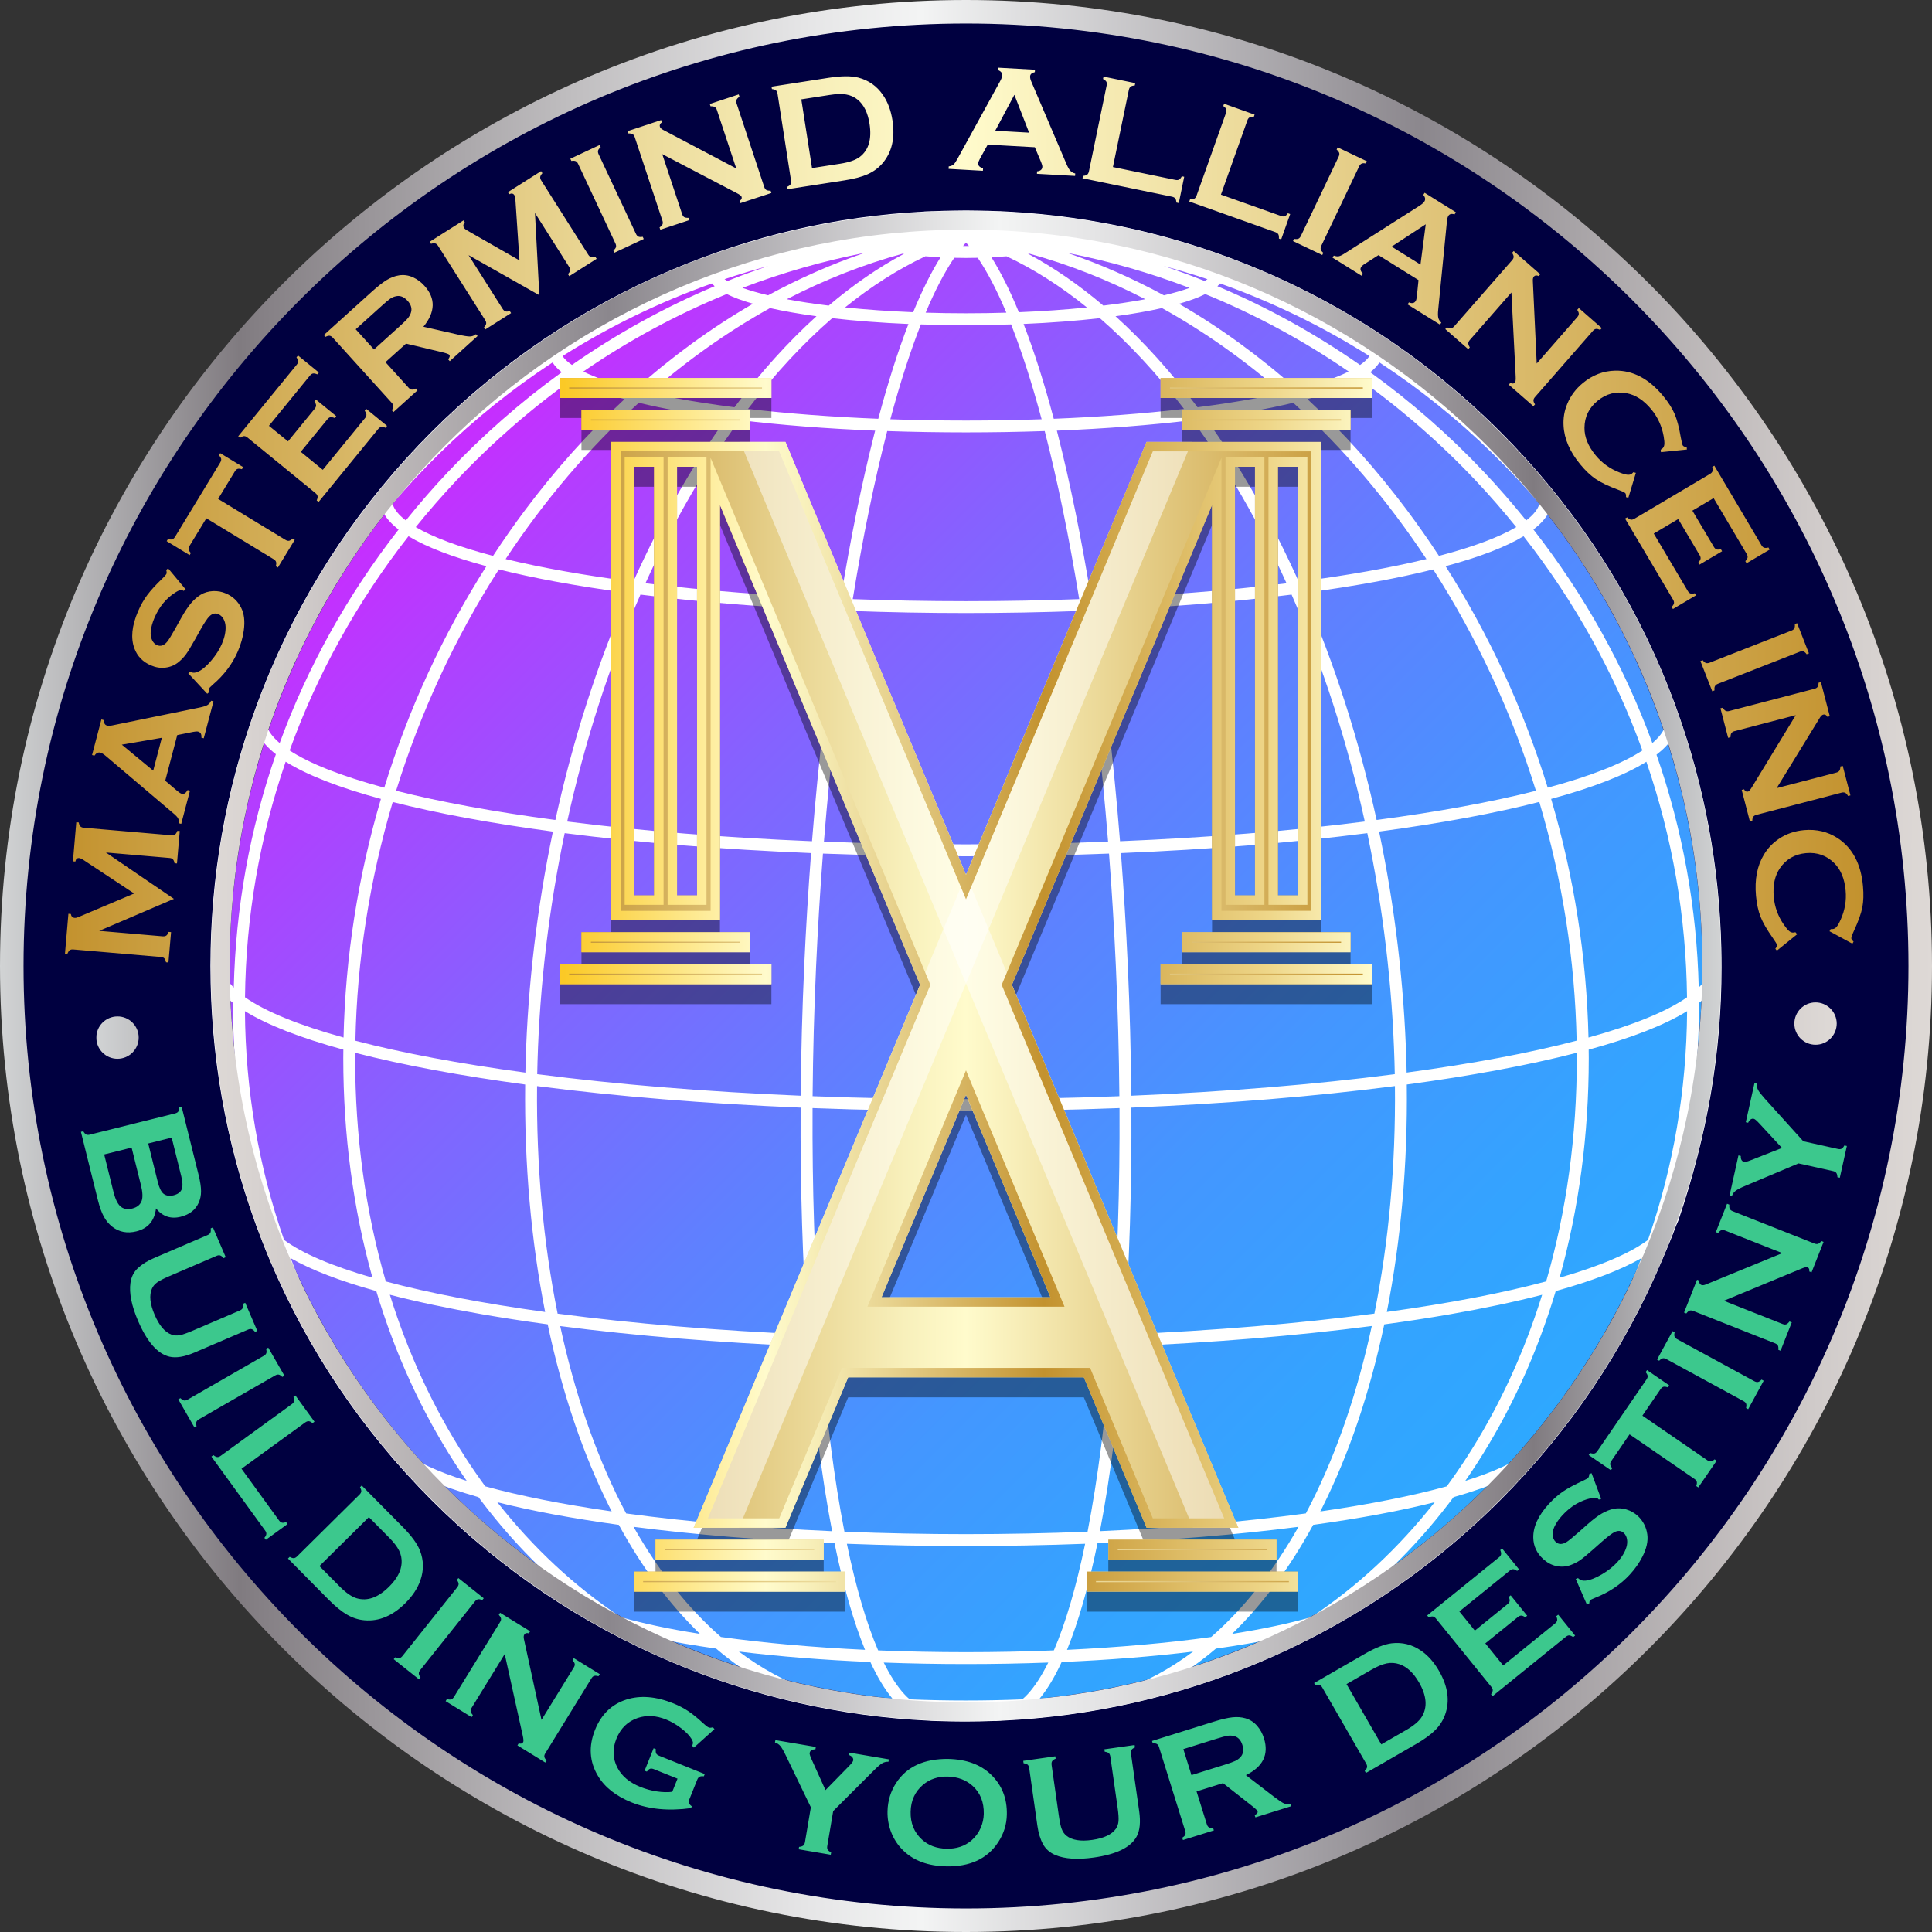 <?xml version="1.0" encoding="utf-8"?>
<!-- Generator: Adobe Illustrator 28.2.0, SVG Export Plug-In . SVG Version: 6.00 Build 0)  -->
<svg version="1.1" id="Layer_1" xmlns="http://www.w3.org/2000/svg" xmlns:xlink="http://www.w3.org/1999/xlink" x="0px" y="0px"
	 width="50px" height="50px" viewBox="0 0 50 50" style="enable-background:new 0 0 50 50;" xml:space="preserve">
<rect x="0" y="0" width="50" height="50" fill="#333333" stroke="none"/>
<style type="text/css">
	.st0{fill:#000040;}
	.st1{fill:url(#SVGID_1_);}
	.st2{fill:#FFFFFF;}
	.st3{opacity:0.4;}
	.st4{fill:url(#SVGID_00000125571045908697326980000013337357218179782313_);}
	.st5{fill:#3CC88D;}
	.st6{fill:url(#SVGID_00000001655154061444524550000016114596583700846474_);}
	.st7{opacity:0.5;fill:#FFFFFF;}
	.st8{fill:url(#SVGID_00000110465467249383085850000002830621122146947007_);}
	.st9{fill:url(#SVGID_00000160868622492372305520000012857535032449838761_);}
	.st10{fill:url(#SVGID_00000183216249091618385380000016388071635078649529_);}
	.st11{fill:url(#SVGID_00000152223610755312367390000009977767585471035055_);}
</style>
<g>
	<ellipse transform="matrix(0.845 -0.534 0.534 0.845 -9.488 17.216)" class="st0" cx="25" cy="25" rx="24.716" ry="24.716"/>
	<linearGradient id="SVGID_1_" gradientUnits="userSpaceOnUse" x1="11.525" y1="11.525" x2="38.475" y2="38.475">
		<stop  offset="0" style="stop-color:#C72DFF"/>
		<stop  offset="0.075" style="stop-color:#B53CFF"/>
		<stop  offset="0.296" style="stop-color:#8562FF"/>
		<stop  offset="0.505" style="stop-color:#5F80FF"/>
		<stop  offset="0.699" style="stop-color:#4496FF"/>
		<stop  offset="0.87" style="stop-color:#34A3FF"/>
		<stop  offset="1" style="stop-color:#2EA8FF"/>
	</linearGradient>
	<circle class="st1" cx="25" cy="25" r="19.056"/>
	<path class="st2" d="M44.554,25.03c0-0.16-0.002-0.334-0.006-0.493c-0.05-2.118-0.438-4.202-1.153-6.177l-0.05-0.142l-0.001-0.002
		c-0.104-0.281-0.214-0.559-0.327-0.827c-0.985-2.328-2.395-4.42-4.191-6.216c-1.07-1.07-2.261-2.014-3.539-2.806L35.28,8.363
		c-0.852-0.527-1.75-0.991-2.669-1.38c-2.08-0.88-4.281-1.387-6.544-1.508l-0.187-0.01c-0.006,0-0.013,0-0.013,0.001
		c-0.184-0.008-0.369-0.013-0.553-0.016c-0.209-0.005-0.419-0.005-0.625,0c-0.185,0.003-0.371,0.008-0.549,0.016l-0.023-0.001
		l-0.193,0.008v0.002c-2.314,0.121-4.458,0.628-6.539,1.508c-2.328,0.985-4.417,2.395-6.213,4.19
		c-1.796,1.796-3.204,3.887-4.189,6.215c-0.129,0.306-0.253,0.622-0.369,0.941C5.839,20.462,5.446,22.706,5.446,25
		c0,2.295,0.393,4.54,1.168,6.672l0.003,0.009c0.115,0.314,0.237,0.627,0.365,0.93c0.985,2.328,2.395,4.42,4.19,6.216
		c1.796,1.796,3.887,3.206,6.215,4.19c2.118,0.896,4.36,1.405,6.669,1.515c0.009,0.001-0.004,0.002,0.005,0.002l0.105,0.004v0
		c0.365,0.011,0.535,0.016,0.791,0.016c0.256,0,0.548-0.005,0.792-0.016v0.002l0.146-0.006c0.009,0,0.028-0.001,0.041-0.003
		c2.305-0.109,4.552-0.619,6.669-1.514c0.919-0.389,1.819-0.853,2.67-1.379l0.032-0.019l0.001-0.001
		c1.27-0.789,2.453-1.728,3.517-2.792c1.796-1.796,3.206-3.887,4.191-6.216c0.128-0.302,0.251-0.586,0.362-0.892l0.066-0.149h-0.002
		C44.18,29.379,44.554,27.267,44.554,25.03z M37.644,39.51c-0.789,0.689-1.639,1.317-2.528,1.866
		c-0.017,0.011-0.035,0.022-0.054,0.032c0.942-0.754,1.799-1.646,2.556-2.662c0.499-0.142,0.928-0.292,1.283-0.45
		C38.502,38.722,38.081,39.129,37.644,39.51z M24.923,6.367c0.026-0.031,0.051-0.06,0.077-0.089
		c0.026,0.028,0.051,0.058,0.077,0.089C25.026,6.368,24.974,6.368,24.923,6.367z M28.083,39.953
		c-0.234,1.129-0.506,2.056-0.809,2.759c-1.492,0.061-3.055,0.061-4.548,0c-0.303-0.704-0.575-1.632-0.809-2.759
		C23.925,40.03,26.068,40.03,28.083,39.953z M30.115,6.884c0.382,0.102,0.76,0.216,1.134,0.341
		c-0.021,0.015-0.045,0.031-0.073,0.048C30.827,7.133,30.473,7.003,30.115,6.884z M28.76,34.86c-0.141,1.802-0.348,3.409-0.614,4.78
		c-2.076,0.084-4.218,0.084-6.292,0c-0.267-1.37-0.473-2.977-0.614-4.78C23.706,34.955,26.294,34.955,28.76,34.86z M11.807,12.439
		c0.915-0.971,1.925-1.852,3.003-2.622c0.324,0.184,0.778,0.356,1.353,0.513c-0.923,0.856-1.788,1.821-2.574,2.871
		c-0.284,0.379-0.562,0.777-0.829,1.185c-0.88-0.231-1.552-0.481-2-0.745C11.097,13.223,11.449,12.819,11.807,12.439z M39.24,13.641
		c-0.449,0.264-1.12,0.515-2,0.745c-0.268-0.409-0.546-0.807-0.829-1.185c-0.786-1.05-1.652-2.015-2.574-2.871
		c0.575-0.157,1.029-0.329,1.353-0.513c1.078,0.77,2.088,1.652,3.003,2.622C38.55,12.818,38.902,13.222,39.24,13.641z
		 M21.323,21.783c0.168-2.092,0.402-4.1,0.697-5.972c1.959,0.073,4,0.073,5.96,0c0.295,1.869,0.53,3.877,0.697,5.972
		C26.264,21.875,23.736,21.875,21.323,21.783z M14.679,21.261c0.454-2.068,1.091-4.043,1.896-5.873
		c1.564,0.197,3.291,0.336,5.135,0.411c-0.294,1.864-0.527,3.872-0.695,5.972C18.738,21.677,16.608,21.506,14.679,21.261z
		 M21.121,24.996c0.044-0.971,0.104-1.948,0.177-2.905c2.425,0.092,4.979,0.092,7.403,0c0.074,0.957,0.133,1.934,0.177,2.905
		c0.051,1.123,0.082,2.257,0.091,3.373c-2.605,0.101-5.335,0.101-7.939,0C21.04,27.25,21.07,26.116,21.121,24.996z M28.986,21.771
		c-0.167-2.097-0.401-4.105-0.695-5.972c1.843-0.076,3.569-0.214,5.135-0.411c0.804,1.83,1.442,3.804,1.895,5.873
		C33.392,21.506,31.262,21.677,28.986,21.771z M28.241,15.493c-0.251-1.546-0.541-2.974-0.863-4.243
		c-0.009-0.035-0.018-0.07-0.027-0.105c1.256-0.051,2.435-0.142,3.508-0.272c0.908,1.237,1.727,2.657,2.437,4.223
		C31.749,15.286,30.05,15.419,28.241,15.493z M22.069,15.505c0.261-1.603,0.561-3.065,0.892-4.349c1.337,0.046,2.74,0.046,4.076,0
		c0.332,1.287,0.632,2.749,0.893,4.349C26.006,15.576,23.994,15.576,22.069,15.505z M22.649,11.145
		c-0.009,0.035-0.018,0.07-0.027,0.105c-0.322,1.27-0.613,2.697-0.864,4.243c-1.809-0.074-3.508-0.207-5.054-0.398
		c0.71-1.566,1.529-2.985,2.437-4.223C20.215,11.002,21.394,11.094,22.649,11.145z M20.991,22.078
		c-0.073,0.96-0.133,1.936-0.177,2.904c-0.051,1.121-0.082,2.256-0.092,3.375c-2.457-0.103-4.75-0.29-6.819-0.558
		c0.002-0.109,0.005-0.219,0.008-0.328c0.058-1.974,0.295-3.961,0.703-5.909C16.552,21.81,18.695,21.984,20.991,22.078z
		 M35.386,21.562c0.408,1.947,0.645,3.934,0.703,5.909c0.003,0.11,0.006,0.219,0.008,0.328c-2.069,0.268-4.362,0.455-6.819,0.558
		c-0.01-1.114-0.04-2.249-0.091-3.375c-0.044-0.97-0.104-1.946-0.177-2.904C31.305,21.984,33.449,21.81,35.386,21.562z M32.5,10.307
		c-0.462,0.086-0.969,0.164-1.508,0.233c-0.671-0.897-1.384-1.688-2.123-2.356c0.445-0.06,0.848-0.131,1.203-0.211
		c1.08,0.599,2.125,1.336,3.109,2.194C32.965,10.217,32.737,10.263,32.5,10.307z M30.642,10.583
		c-1.036,0.121-2.168,0.207-3.371,0.255c-0.247-0.928-0.51-1.752-0.781-2.454c0.703-0.03,1.366-0.08,1.974-0.15
		C29.221,8.891,29.953,9.68,30.642,10.583z M22.73,10.838c-1.203-0.048-2.335-0.134-3.371-0.255
		c0.689-0.902,1.421-1.691,2.178-2.348c0.61,0.07,1.272,0.12,1.974,0.15C23.239,9.086,22.977,9.911,22.73,10.838z M19.008,10.54
		c-0.539-0.069-1.046-0.147-1.508-0.233c-0.238-0.044-0.466-0.091-0.681-0.139c0.984-0.858,2.028-1.595,3.109-2.195
		c0.353,0.08,0.757,0.15,1.203,0.211C20.393,8.851,19.68,9.643,19.008,10.54z M35.627,21.221c-0.452-2.066-1.086-4.04-1.885-5.874
		c0.674-0.09,1.312-0.19,1.901-0.299c0.52-0.097,1.007-0.201,1.448-0.311c1.134,1.77,2.028,3.696,2.659,5.729
		C38.6,20.757,37.215,21.011,35.627,21.221z M33.613,15.055c-0.702-1.561-1.511-2.981-2.408-4.226
		c0.858-0.113,1.619-0.249,2.264-0.405c1.285,1.166,2.444,2.526,3.447,4.044C35.985,14.694,34.875,14.891,33.613,15.055z
		 M23.042,10.85c0.25-0.932,0.516-1.756,0.79-2.454c0.762,0.025,1.574,0.025,2.335,0c0.274,0.697,0.54,1.521,0.79,2.454
		C25.674,10.895,24.326,10.895,23.042,10.85z M18.796,10.829c-0.897,1.245-1.706,2.665-2.408,4.226
		c-1.262-0.164-2.372-0.361-3.303-0.587c1.003-1.518,2.161-2.877,3.447-4.044C17.177,10.58,17.938,10.716,18.796,10.829z
		 M14.358,15.048c0.588,0.109,1.226,0.209,1.9,0.299c-0.8,1.834-1.434,3.809-1.885,5.874c-1.589-0.211-2.975-0.465-4.122-0.756
		c0.631-2.033,1.525-3.96,2.659-5.729C13.351,14.847,13.837,14.951,14.358,15.048z M20.72,28.665
		c-0.011,2.066,0.051,4.04,0.182,5.872c-2.331-0.1-4.507-0.281-6.471-0.54c-0.373-1.849-0.552-3.83-0.532-5.889
		C15.966,28.375,18.259,28.563,20.72,28.665z M21.029,28.677c2.611,0.1,5.331,0.1,7.944,0c0.01,2.063-0.054,4.037-0.188,5.872
		c-2.481,0.098-5.086,0.098-7.567,0C21.082,32.714,21.019,30.739,21.029,28.677z M29.28,28.665c2.461-0.102,4.754-0.29,6.821-0.558
		c0.02,2.059-0.159,4.04-0.532,5.889c-1.962,0.259-4.138,0.44-6.471,0.54C29.23,32.704,29.291,30.73,29.28,28.665z M36.404,27.758
		c-0.002-0.099-0.004-0.198-0.007-0.297c-0.059-1.985-0.296-3.982-0.706-5.94c0.799-0.107,1.561-0.227,2.266-0.358
		c0.681-0.126,1.313-0.264,1.88-0.409c0.6,2.023,0.925,4.101,0.966,6.178C39.586,27.251,38.107,27.528,36.404,27.758z M33.56,10.078
		c-0.958-0.856-1.982-1.6-3.047-2.216c0.273-0.078,0.501-0.162,0.679-0.251c1.297,0.529,2.545,1.203,3.712,2.005
		C34.575,9.78,34.124,9.934,33.56,10.078z M30.786,7.451c-0.185,0.067-0.407,0.131-0.664,0.192c-0.81-0.44-1.647-0.808-2.497-1.097
		C28.699,6.755,29.759,7.059,30.786,7.451z M28.554,7.909c-0.634-0.538-1.287-0.988-1.947-1.341c0.01-0.001,0.019-0.003,0.029-0.004
		c1.017,0.278,2.026,0.675,3.005,1.18C29.312,7.805,28.948,7.861,28.554,7.909z M26.368,8.08c-0.231-0.562-0.469-1.038-0.71-1.421
		c0.134-0.007,0.265-0.016,0.391-0.026c0.703,0.33,1.402,0.775,2.081,1.324C27.573,8.014,26.982,8.055,26.368,8.08z M23.632,8.08
		c-0.614-0.025-1.205-0.066-1.762-0.124c0.679-0.549,1.378-0.993,2.081-1.324c0.127,0.011,0.258,0.02,0.391,0.026
		C24.101,7.042,23.863,7.519,23.632,8.08z M21.447,7.909c-0.394-0.048-0.758-0.103-1.086-0.165c0.979-0.505,1.988-0.902,3.005-1.18
		c0.01,0.001,0.019,0.003,0.029,0.004C22.734,6.921,22.081,7.371,21.447,7.909z M19.879,7.642c-0.257-0.061-0.479-0.125-0.664-0.192
		c1.027-0.392,2.086-0.695,3.161-0.906C21.525,6.834,20.689,7.202,19.879,7.642z M15.096,9.616c1.166-0.802,2.414-1.476,3.712-2.006
		c0.178,0.089,0.406,0.173,0.679,0.251c-1.065,0.616-2.089,1.36-3.047,2.216C15.877,9.934,15.426,9.78,15.096,9.616z M12.043,21.164
		c0.705,0.131,1.467,0.251,2.266,0.358c-0.409,1.957-0.647,3.955-0.705,5.94c-0.003,0.099-0.005,0.198-0.007,0.297
		c-1.704-0.23-3.183-0.507-4.399-0.825c0.041-2.078,0.366-4.156,0.966-6.178C10.73,20.9,11.362,21.038,12.043,21.164z M9.192,27.246
		c0.618,0.159,1.311,0.311,2.062,0.45c0.721,0.134,1.507,0.259,2.337,0.371c-0.022,2.056,0.152,4.035,0.517,5.887
		c-1.603-0.221-2.989-0.487-4.123-0.79c-0.527-1.816-0.794-3.76-0.794-5.78C9.191,27.338,9.192,27.292,9.192,27.246z M36.408,28.067
		c0.831-0.112,1.617-0.237,2.337-0.371c0.751-0.139,1.444-0.291,2.062-0.45c0.001,0.046,0.001,0.092,0.001,0.138
		c0,2.019-0.267,3.964-0.794,5.779c-1.134,0.304-2.52,0.569-4.123,0.79C36.257,32.101,36.431,30.122,36.408,28.067z M40.055,20.385
		c-0.626-2.03-1.515-3.957-2.643-5.732c0.879-0.237,1.556-0.497,2.017-0.776c1.324,1.69,2.358,3.555,3.076,5.545
		C41.982,19.764,41.159,20.088,40.055,20.385z M23.956,8.092c0.241-0.574,0.49-1.051,0.74-1.42c0.203,0.005,0.405,0.005,0.608,0
		c0.25,0.368,0.498,0.845,0.74,1.42C25.356,8.113,24.645,8.113,23.956,8.092z M18.824,7.273c-0.028-0.017-0.052-0.033-0.073-0.048
		c0.373-0.125,0.751-0.238,1.132-0.34C19.527,7.004,19.173,7.133,18.824,7.273z M12.588,14.653
		c-1.128,1.775-2.017,3.702-2.643,5.732c-1.104-0.298-1.927-0.621-2.449-0.963c0.718-1.99,1.752-3.854,3.076-5.545
		C11.032,14.156,11.709,14.416,12.588,14.653z M20.926,34.847c0.066,0.859,0.147,1.674,0.241,2.424
		c0.105,0.84,0.228,1.632,0.368,2.356c-1.921-0.086-3.713-0.241-5.33-0.459c-0.05-0.093-0.099-0.188-0.147-0.283
		c-0.668-1.329-1.193-2.864-1.56-4.566C16.45,34.571,18.611,34.749,20.926,34.847z M28.834,37.27
		c0.094-0.749,0.175-1.564,0.241-2.424c2.318-0.098,4.479-0.275,6.427-0.529c-0.367,1.702-0.892,3.237-1.56,4.566
		c-0.048,0.096-0.098,0.19-0.147,0.284c-1.618,0.219-3.409,0.373-5.329,0.459C28.605,38.904,28.729,38.112,28.834,37.27z
		 M41.11,26.851c-0.048-2.082-0.373-4.158-0.967-6.175c1.084-0.294,1.912-0.617,2.465-0.962c0.676,1.969,1.029,4.018,1.052,6.096
		C43.131,26.179,42.274,26.529,41.11,26.851z M39.497,13.469c-0.349-0.433-0.712-0.851-1.081-1.242
		c-0.902-0.957-1.895-1.829-2.953-2.593c0.102-0.082,0.181-0.166,0.237-0.253c1.041,0.682,2.019,1.469,2.91,2.338
		c0.429,0.418,0.842,0.862,1.231,1.319C39.801,13.179,39.686,13.324,39.497,13.469z M35.198,9.446
		c-1.161-0.811-2.402-1.496-3.692-2.039c0.026-0.023,0.05-0.047,0.07-0.071c1.351,0.479,2.651,1.11,3.865,1.879
		C35.393,9.29,35.311,9.368,35.198,9.446z M14.559,9.215c1.214-0.769,2.514-1.4,3.866-1.879c0.021,0.024,0.044,0.048,0.07,0.071
		c-1.29,0.543-2.531,1.228-3.693,2.038C14.69,9.368,14.607,9.29,14.559,9.215z M11.583,12.227c-0.369,0.391-0.732,0.808-1.08,1.242
		c-0.189-0.145-0.304-0.29-0.344-0.431c0.388-0.457,0.802-0.9,1.231-1.319c0.891-0.87,1.869-1.656,2.91-2.338
		c0.056,0.087,0.135,0.171,0.237,0.253C13.478,10.399,12.485,11.271,11.583,12.227z M9.858,20.676
		c-0.595,2.017-0.92,4.093-0.967,6.175c-1.164-0.322-2.021-0.672-2.55-1.042c0.023-2.078,0.377-4.128,1.052-6.096
		C7.946,20.058,8.773,20.382,9.858,20.676z M8.886,27.164c-0.001,0.073-0.002,0.146-0.002,0.22c0,1.98,0.254,3.891,0.755,5.683
		c-1.056-0.304-1.824-0.633-2.287-0.978c-0.657-1.88-0.998-3.871-1.013-5.921C6.916,26.524,7.77,26.859,8.886,27.164z M12.47,34.012
		c0.533,0.093,1.106,0.181,1.704,0.262c0.374,1.771,0.915,3.368,1.609,4.748c0.016,0.031,0.031,0.062,0.047,0.093
		c-1.276-0.184-2.376-0.402-3.272-0.649c-0.18-0.246-0.356-0.5-0.521-0.757c-0.82-1.269-1.474-2.682-1.948-4.201
		C10.792,33.69,11.592,33.859,12.47,34.012z M21.598,39.94c0.228,1.109,0.493,2.035,0.789,2.757c-1.35-0.064-2.604-0.176-3.73-0.332
		c-0.849-0.741-1.608-1.699-2.261-2.851C17.973,39.717,19.721,39.86,21.598,39.94z M28.403,39.94
		c1.878-0.08,3.626-0.223,5.202-0.426c-0.652,1.152-1.412,2.111-2.261,2.852c-1.128,0.156-2.381,0.267-3.73,0.332
		C27.91,41.974,28.175,41.049,28.403,39.94z M34.169,39.116c0.016-0.031,0.032-0.062,0.047-0.093
		c0.694-1.381,1.235-2.978,1.609-4.748c0.596-0.081,1.168-0.169,1.702-0.262c0.878-0.153,1.678-0.322,2.383-0.504
		c-0.473,1.52-1.128,2.932-1.947,4.201c-0.166,0.257-0.342,0.512-0.522,0.757C36.545,38.714,35.445,38.932,34.169,39.116z
		 M40.362,33.067c0.501-1.792,0.755-3.702,0.755-5.683c0-0.073-0.001-0.146-0.002-0.219c1.116-0.306,1.97-0.64,2.547-0.997
		c-0.015,2.05-0.356,4.041-1.013,5.922C42.185,32.434,41.417,32.763,40.362,33.067z M9.738,33.413
		c0.485,1.617,1.171,3.118,2.04,4.463c0.097,0.15,0.197,0.3,0.301,0.449c-0.762-0.24-1.309-0.496-1.63-0.762
		c-0.998-1.192-1.835-2.523-2.489-3.957c-0.155-0.34-0.302-0.69-0.436-1.044C8.051,32.865,8.793,33.15,9.738,33.413z M12.87,38.877
		c0.886,0.224,1.942,0.42,3.145,0.586c0.607,1.114,1.313,2.061,2.1,2.822c-0.8-0.126-1.487-0.272-2.049-0.434
		C14.874,41.06,13.801,40.061,12.87,38.877z M22.525,43.013c0.181,0.39,0.372,0.707,0.569,0.944
		c-0.764-0.043-1.47-0.111-2.101-0.203c-0.649-0.226-1.277-0.566-1.871-1.012C20.163,42.87,21.305,42.961,22.525,43.013z
		 M23.402,43.843c-0.182-0.198-0.36-0.471-0.531-0.816c1.393,0.052,2.865,0.052,4.258,0c-0.171,0.344-0.349,0.618-0.53,0.815
		c-0.046,0.05-0.094,0.096-0.142,0.137c-0.954,0.04-1.968,0.04-2.914,0C23.495,43.939,23.448,43.893,23.402,43.843z M30.877,42.743
		c-0.595,0.447-1.223,0.787-1.873,1.013c-0.63,0.091-1.334,0.159-2.098,0.202c0.198-0.238,0.389-0.555,0.569-0.945
		C28.696,42.961,29.838,42.87,30.877,42.743z M33.985,39.463c1.203-0.166,2.258-0.362,3.145-0.586
		c-0.931,1.184-2.005,2.183-3.196,2.974c-0.563,0.163-1.25,0.308-2.048,0.434C32.672,41.524,33.378,40.577,33.985,39.463z
		 M38.222,37.876c0.869-1.345,1.555-2.846,2.04-4.463c0.945-0.263,1.687-0.549,2.215-0.851c-0.135,0.353-0.281,0.703-0.436,1.044
		c-0.654,1.433-1.491,2.765-2.49,3.958c-0.321,0.266-0.869,0.522-1.63,0.761C38.025,38.176,38.126,38.025,38.222,37.876z
		 M42.87,19.531c0.18-0.139,0.317-0.282,0.412-0.428c0.64,1.895,0.964,3.877,0.964,5.897c0,0.184-0.095,0.371-0.283,0.559
		C43.915,23.504,43.547,21.477,42.87,19.531z M42.763,19.231c-0.725-1.981-1.76-3.84-3.078-5.527
		c0.169-0.13,0.295-0.266,0.375-0.404c1.326,1.619,2.358,3.422,3.068,5.36C43.11,18.848,42.988,19.039,42.763,19.231z M25,5.85
		c-0.039-0.034-0.077-0.066-0.116-0.095c0.039,0,0.077-0.001,0.116-0.001h0c0.039,0,0.077,0,0.116,0.001
		C25.078,5.784,25.039,5.816,25,5.85z M10.316,13.704c-1.318,1.687-2.353,3.545-3.078,5.527c-0.225-0.192-0.348-0.384-0.364-0.572
		c0.71-1.938,1.742-3.74,3.068-5.359C10.021,13.439,10.147,13.574,10.316,13.704z M6.05,25.559c-0.188-0.188-0.27-0.376-0.27-0.559
		v-0.127H5.768c0.009-1.948,0.326-3.923,0.957-5.793c0.095,0.146,0.236,0.3,0.415,0.439C6.463,21.466,6.099,23.504,6.05,25.559z
		 M6.031,25.955L6.03,26.024c0,1.596,0.194,3.159,0.578,4.664c-0.496-1.605-0.778-3.273-0.84-4.972
		C5.843,25.797,5.931,25.877,6.031,25.955z M12.383,38.746c0.757,1.016,1.614,1.909,2.557,2.663
		c-0.016-0.009-0.032-0.019-0.048-0.028c-0.892-0.551-1.745-1.181-2.535-1.871c-0.437-0.382-0.858-0.788-1.257-1.214
		C11.455,38.454,11.884,38.604,12.383,38.746z M18.533,42.665c0.381,0.325,0.779,0.607,1.189,0.843
		c-0.064-0.017-0.126-0.033-0.185-0.051l-0.074-0.021l-0.002-0.001c-0.012-0.004-0.024-0.007-0.036-0.011l0-0.001l-0.115-0.035
		c-0.811-0.25-1.598-0.583-2.347-0.995C17.435,42.494,17.96,42.584,18.533,42.665z M30.515,43.443
		c-0.076,0.022-0.155,0.044-0.237,0.066c0.41-0.236,0.808-0.518,1.189-0.843c0.572-0.08,1.096-0.171,1.569-0.271
		c-0.748,0.412-1.534,0.745-2.345,0.995L30.515,43.443z M43.97,26.024c0-0.023,0-0.046-0.001-0.069
		c0.1-0.078,0.188-0.158,0.262-0.239c-0.062,1.699-0.343,3.366-0.839,4.97C43.776,29.182,43.97,27.62,43.97,26.024z"/>
	<g class="st3">
		<path d="M19.964,10.818h-5.479V10.3h5.479V10.818z M19.401,11.645v-0.518h-4.353v0.518H19.401z M21.317,40.364h-4.353v0.518h4.353
			V40.364z M19.401,25.161v-0.518h-4.353v0.518H19.401z M21.951,36.162l-1.624,3.893h-2.375l5.86-14.05l-5.18-12.42v10.749h-2.816
			v-12.38h2.136h0.68h1.695L25,23.158l4.673-11.203h1.695h0.68h2.136v12.38h-2.816V13.585l-5.18,12.42l0,0h0l5.86,14.05h-2.375
			l-1.624-3.893H21.951z M33.072,23.691h0.518V12.598h-0.518V23.691z M31.961,23.691h0.518V12.598h-0.518V23.691z M16.928,12.598
			H16.41v11.093h0.518V12.598z M18.039,12.598h-0.518v11.093h0.518V12.598z M22.814,34.092h4.371L25,28.852L22.814,34.092z
			 M19.964,25.47l-5.479,0v0.518l5.479,0V25.47z M21.88,41.191l-5.479,0v0.518l5.479,0V41.191z M28.12,41.709l5.479,0v-0.518
			l-5.479,0V41.709z M34.952,11.127h-4.353v0.518h4.353V11.127z M35.515,10.3h-5.479v0.518h5.479V10.3z M35.515,25.47l-5.479,0
			v0.518l5.479,0V25.47z M28.683,40.882h4.353v-0.518h-4.353V40.882z M30.599,25.161h4.353v-0.518h-4.353V25.161z"/>
	</g>
	
		<linearGradient id="SVGID_00000072264163089967875320000013345927522406272170_" gradientUnits="userSpaceOnUse" x1="1.682" y1="13.332" x2="48.226" y2="13.332">
		<stop  offset="0" style="stop-color:#C3922E"/>
		<stop  offset="0.066" style="stop-color:#CCA246"/>
		<stop  offset="0.275" style="stop-color:#E7D28E"/>
		<stop  offset="0.425" style="stop-color:#F8F0BB"/>
		<stop  offset="0.5" style="stop-color:#FFFBCC"/>
		<stop  offset="1" style="stop-color:#C3922E"/>
	</linearGradient>
	<path style="fill:url(#SVGID_00000072264163089967875320000013345927522406272170_);" d="M4.501,23.263l-1.934,0.828l1.643,0.141
		c0.04,0.003,0.072-0.003,0.095-0.02c0.022-0.016,0.042-0.048,0.059-0.094l0.063,0.005l-0.068,0.786l-0.063-0.005
		c-0.009-0.048-0.023-0.082-0.043-0.102c-0.019-0.02-0.049-0.032-0.09-0.035l-2.267-0.195c-0.039-0.003-0.07,0.003-0.093,0.02
		c-0.022,0.017-0.042,0.048-0.059,0.094l-0.063-0.005l0.089-1.032l0.063,0.005c0.01,0.063,0.044,0.097,0.1,0.101
		c0.026,0.002,0.057-0.004,0.093-0.02l1.446-0.611l-1.296-0.857c-0.057-0.038-0.1-0.058-0.127-0.06
		c-0.054-0.005-0.086,0.026-0.099,0.09l-0.063-0.005l0.087-1.012l0.063,0.005c0.009,0.048,0.023,0.082,0.043,0.102
		s0.049,0.032,0.088,0.035l2.267,0.195c0.041,0.003,0.072-0.003,0.095-0.02s0.042-0.048,0.059-0.094l0.063,0.005L4.58,22.346
		l-0.063-0.005c-0.008-0.047-0.022-0.081-0.042-0.101c-0.02-0.021-0.05-0.033-0.091-0.036l-1.643-0.141L4.501,23.263z M4.587,19.024
		l-0.311,1.181l0.319,0.271c0.044,0.037,0.081,0.06,0.11,0.068c0.056,0.015,0.106-0.018,0.15-0.097l0.061,0.016l-0.226,0.859
		L4.63,21.306c0.003-0.053-0.004-0.097-0.023-0.13c-0.018-0.033-0.06-0.077-0.124-0.13l-1.745-1.481
		c-0.055-0.047-0.102-0.076-0.14-0.086c-0.058-0.015-0.11,0.01-0.155,0.077l-0.061-0.016l0.242-0.921l0.061,0.016
		c0.002,0.081,0.03,0.128,0.083,0.142c0.037,0.01,0.082,0.009,0.135-0.003l2.263-0.463c0.096-0.02,0.164-0.041,0.203-0.065
		c0.04-0.024,0.071-0.061,0.095-0.111l0.061,0.016l-0.252,0.956l-0.061-0.016c0.008-0.088-0.02-0.14-0.085-0.157
		c-0.027-0.007-0.069-0.005-0.128,0.007L4.587,19.024z M4.188,19.094l-1.036,0.178l0.813,0.672L4.188,19.094z M4.351,14.709
		l0.454,0.545l-0.051,0.038c-0.012-0.006-0.021-0.011-0.028-0.014c-0.041-0.018-0.1-0.002-0.177,0.048
		c-0.242,0.15-0.425,0.37-0.55,0.659c-0.055,0.128-0.088,0.247-0.099,0.358c-0.006,0.081,0.005,0.155,0.034,0.219
		c0.029,0.065,0.072,0.109,0.129,0.134c0.093,0.04,0.18,0.011,0.262-0.086c0.042-0.051,0.113-0.167,0.215-0.349l0.151-0.271
		c0.091-0.161,0.174-0.287,0.251-0.377c0.076-0.091,0.16-0.164,0.251-0.221c0.094-0.057,0.2-0.088,0.317-0.094
		c0.117-0.006,0.23,0.014,0.34,0.062c0.173,0.075,0.303,0.197,0.39,0.367c0.079,0.154,0.102,0.351,0.069,0.589
		c-0.024,0.178-0.075,0.358-0.153,0.54c-0.141,0.327-0.358,0.615-0.652,0.866c-0.06,0.054-0.093,0.088-0.099,0.101
		c-0.007,0.016-0.004,0.046,0.008,0.091l-0.05,0.041l-0.49-0.528l0.048-0.041c0.011,0.005,0.019,0.008,0.023,0.01
		c0.054,0.023,0.115,0.019,0.184-0.013c0.104-0.048,0.216-0.143,0.337-0.285c0.121-0.142,0.214-0.287,0.277-0.434
		c0.069-0.16,0.101-0.309,0.096-0.445c-0.003-0.076-0.021-0.143-0.055-0.202c-0.034-0.059-0.078-0.1-0.132-0.123
		c-0.082-0.035-0.159-0.016-0.232,0.057C5.367,16,5.291,16.115,5.19,16.293l-0.149,0.266c-0.1,0.178-0.175,0.302-0.226,0.372
		C4.765,17,4.704,17.065,4.632,17.126c-0.101,0.086-0.22,0.137-0.356,0.153c-0.122,0.015-0.246-0.005-0.373-0.06
		c-0.209-0.09-0.35-0.236-0.425-0.438c-0.099-0.265-0.067-0.586,0.095-0.962c0.068-0.158,0.147-0.298,0.238-0.42
		c0.091-0.122,0.223-0.267,0.397-0.433c0.058-0.058,0.09-0.095,0.097-0.11c0.011-0.025,0.01-0.061-0.004-0.107L4.351,14.709z
		 M5.645,12.912l1.74,1.058C7.42,13.991,7.451,14,7.479,13.995c0.028-0.005,0.059-0.024,0.095-0.057l0.054,0.033l-0.436,0.716
		l-0.054-0.033c0.013-0.047,0.016-0.084,0.007-0.111c-0.008-0.027-0.03-0.05-0.065-0.072l-1.74-1.058l-0.434,0.713
		c-0.02,0.034-0.028,0.064-0.024,0.091s0.024,0.059,0.058,0.095l-0.033,0.054l-0.594-0.361l0.033-0.054
		c0.048,0.012,0.086,0.015,0.112,0.007c0.026-0.008,0.049-0.029,0.07-0.062l1.171-1.925c0.021-0.035,0.029-0.066,0.025-0.093
		S5.7,11.819,5.666,11.782l0.033-0.054l0.594,0.361L6.26,12.143c-0.048-0.014-0.085-0.016-0.111-0.008s-0.05,0.03-0.071,0.065
		L5.645,12.912z M7.784,11.693l0.57,0.466l1.093-1.338c0.025-0.03,0.037-0.06,0.036-0.088c-0.001-0.028-0.015-0.062-0.044-0.102
		l0.04-0.049l0.538,0.44l-0.04,0.049c-0.045-0.02-0.081-0.027-0.109-0.023c-0.028,0.005-0.054,0.022-0.079,0.053l-1.544,1.89
		l-0.049-0.04c0.02-0.045,0.027-0.081,0.023-0.109c-0.005-0.028-0.023-0.054-0.054-0.08l-1.76-1.438
		c-0.032-0.026-0.061-0.038-0.089-0.037c-0.028,0.001-0.062,0.016-0.102,0.044l-0.049-0.04L7.68,9.438
		c0.025-0.031,0.037-0.06,0.036-0.088C7.715,9.322,7.7,9.288,7.673,9.249L7.713,9.2l0.538,0.44l-0.04,0.049
		C8.166,9.669,8.13,9.661,8.102,9.666C8.075,9.67,8.048,9.688,8.023,9.718L6.96,11.02l0.494,0.403l0.69-0.844
		c0.025-0.031,0.037-0.06,0.036-0.088c-0.001-0.028-0.015-0.062-0.044-0.102l0.04-0.049l0.526,0.43l-0.04,0.049
		c-0.044-0.019-0.08-0.026-0.108-0.022c-0.028,0.004-0.054,0.022-0.079,0.052L7.784,11.693z M9.976,9.373l0.598,0.661
		c0.026,0.029,0.054,0.045,0.083,0.049c0.029,0.003,0.064-0.006,0.106-0.028l0.042,0.047l-0.622,0.562l-0.042-0.047
		c0.026-0.041,0.039-0.076,0.039-0.104c0-0.028-0.014-0.056-0.04-0.086L8.613,8.74C8.586,8.71,8.558,8.693,8.53,8.69
		C8.503,8.686,8.467,8.696,8.423,8.718L8.381,8.671l1.247-1.127c0.152-0.137,0.28-0.237,0.385-0.3
		c0.105-0.063,0.21-0.102,0.316-0.118c0.123-0.019,0.242-0.002,0.358,0.05c0.112,0.051,0.211,0.124,0.297,0.22
		c0.294,0.325,0.285,0.679-0.026,1.06l0.884,0.201c0.155,0.035,0.261,0.052,0.318,0.051c0.057-0.001,0.109-0.02,0.158-0.059
		l0.042,0.047l-0.72,0.651l-0.042-0.047c0.043-0.053,0.052-0.092,0.027-0.12c-0.016-0.018-0.077-0.039-0.183-0.065l-0.934-0.222
		L9.976,9.373z M9.679,9.044l0.672-0.607c0.099-0.09,0.167-0.156,0.202-0.199c0.036-0.043,0.062-0.089,0.079-0.138
		c0.038-0.107,0.01-0.212-0.084-0.316c-0.094-0.104-0.196-0.143-0.306-0.116c-0.053,0.012-0.101,0.033-0.145,0.064
		c-0.044,0.03-0.117,0.091-0.218,0.183L9.206,8.522L9.679,9.044z M13.958,7.64l-1.831-1.037l0.883,1.393
		c0.022,0.034,0.046,0.056,0.073,0.063c0.027,0.008,0.064,0.005,0.11-0.009l0.034,0.053l-0.667,0.423l-0.034-0.053
		c0.033-0.036,0.051-0.068,0.056-0.096c0.004-0.028-0.004-0.059-0.026-0.093l-1.218-1.921c-0.021-0.033-0.045-0.054-0.072-0.062
		c-0.027-0.008-0.064-0.005-0.111,0.009l-0.034-0.053l0.875-0.554l0.034,0.053c-0.044,0.046-0.05,0.093-0.02,0.141
		c0.014,0.022,0.038,0.043,0.072,0.062l1.362,0.78l-0.104-1.551c-0.005-0.069-0.014-0.114-0.029-0.138
		c-0.029-0.045-0.073-0.053-0.132-0.024l-0.034-0.053l0.858-0.544l0.034,0.053c-0.033,0.036-0.051,0.068-0.056,0.096
		c-0.004,0.028,0.004,0.058,0.025,0.091l1.218,1.922c0.022,0.034,0.046,0.055,0.073,0.063c0.027,0.008,0.064,0.005,0.11-0.009
		l0.034,0.053l-0.708,0.449l-0.034-0.053c0.033-0.035,0.051-0.066,0.055-0.095c0.004-0.028-0.004-0.06-0.026-0.094l-0.883-1.393
		L13.958,7.64z M15.927,6.3l-0.966-2.06c-0.017-0.036-0.038-0.059-0.063-0.07c-0.026-0.011-0.062-0.013-0.111-0.005l-0.027-0.057
		l0.759-0.356l0.027,0.057c-0.038,0.031-0.06,0.06-0.068,0.087c-0.007,0.027-0.003,0.059,0.014,0.095l0.966,2.06
		c0.017,0.037,0.039,0.061,0.065,0.073c0.026,0.012,0.063,0.013,0.11,0.004l0.027,0.057L15.901,6.54l-0.027-0.057
		c0.037-0.032,0.06-0.061,0.067-0.088C15.949,6.368,15.944,6.337,15.927,6.3z M17.139,3.989l0.514,1.551
		c0.013,0.039,0.031,0.065,0.055,0.079c0.024,0.014,0.061,0.02,0.11,0.018l0.02,0.06l-0.749,0.248l-0.02-0.06
		c0.041-0.027,0.067-0.054,0.077-0.08c0.011-0.026,0.01-0.058-0.003-0.096l-0.716-2.16c-0.012-0.037-0.031-0.063-0.055-0.077
		c-0.024-0.014-0.061-0.02-0.109-0.018l-0.02-0.06l0.867-0.287l0.02,0.06c-0.049,0.031-0.066,0.069-0.052,0.113
		c0.01,0.03,0.038,0.057,0.085,0.082l1.891,0.997l-0.501-1.513c-0.012-0.037-0.031-0.063-0.055-0.077
		c-0.024-0.014-0.061-0.02-0.109-0.018l-0.02-0.06l0.749-0.248l0.02,0.06c-0.041,0.027-0.066,0.054-0.077,0.08
		c-0.011,0.026-0.01,0.057,0.002,0.095l0.715,2.16c0.013,0.039,0.031,0.065,0.055,0.079c0.024,0.014,0.061,0.02,0.11,0.018
		l0.02,0.06L19.16,5.258l-0.02-0.06c0.049-0.029,0.066-0.064,0.052-0.106c-0.008-0.025-0.053-0.058-0.135-0.1L17.139,3.989z
		 M20.472,4.673l-0.349-2.246c-0.006-0.04-0.02-0.069-0.041-0.087c-0.021-0.018-0.056-0.03-0.105-0.035l-0.01-0.062l1.481-0.23
		c0.324-0.05,0.579-0.052,0.765-0.005c0.266,0.069,0.478,0.218,0.636,0.447c0.125,0.18,0.208,0.4,0.248,0.66
		c0.071,0.458-0.015,0.828-0.259,1.112c-0.102,0.119-0.229,0.213-0.381,0.281c-0.151,0.068-0.35,0.121-0.595,0.159l-1.481,0.23
		l-0.01-0.062c0.045-0.02,0.074-0.042,0.089-0.066C20.474,4.746,20.478,4.714,20.472,4.673z M21.015,4.35l0.728-0.113
		c0.232-0.036,0.402-0.095,0.509-0.177c0.229-0.175,0.313-0.46,0.252-0.854C22.46,2.921,22.359,2.713,22.2,2.582
		c-0.088-0.073-0.189-0.118-0.301-0.137c-0.112-0.019-0.256-0.015-0.433,0.013l-0.728,0.113L21.015,4.35z M26.781,3.81l-1.219-0.068
		L25.36,4.108C25.332,4.159,25.317,4.2,25.316,4.23c-0.003,0.058,0.038,0.1,0.125,0.127L25.437,4.42L24.55,4.37l0.003-0.063
		c0.053-0.008,0.094-0.024,0.123-0.048c0.029-0.025,0.063-0.074,0.103-0.148l1.102-2.006c0.035-0.064,0.054-0.115,0.056-0.155
		c0.003-0.06-0.032-0.106-0.107-0.136l0.004-0.063l0.951,0.053l-0.004,0.063c-0.079,0.018-0.119,0.054-0.122,0.109
		c-0.002,0.038,0.008,0.082,0.03,0.132l0.906,2.125c0.038,0.09,0.073,0.152,0.104,0.186c0.031,0.034,0.074,0.058,0.128,0.071
		l-0.004,0.063l-0.987-0.055l0.003-0.063c0.088-0.01,0.133-0.048,0.137-0.115c0.002-0.028-0.009-0.069-0.032-0.124L26.781,3.81z
		 M26.633,3.433l-0.381-0.98l-0.496,0.931L26.633,3.433z M28.802,4.323l1.617,0.333c0.04,0.008,0.072,0.005,0.096-0.008
		c0.024-0.014,0.048-0.042,0.07-0.086l0.062,0.013l-0.14,0.68l-0.062-0.013c-0.003-0.049-0.013-0.084-0.03-0.107
		C30.398,5.114,30.37,5.099,30.33,5.09l-2.315-0.477l0.013-0.062c0.049-0.003,0.084-0.013,0.107-0.03
		c0.022-0.017,0.037-0.045,0.046-0.085l0.459-2.226c0.008-0.04,0.005-0.072-0.008-0.096c-0.014-0.024-0.042-0.048-0.086-0.07
		l0.013-0.062l0.821,0.169l-0.013,0.062c-0.049,0.002-0.084,0.012-0.107,0.029c-0.022,0.018-0.038,0.046-0.046,0.086L28.802,4.323z
		 M31.598,5.037l1.556,0.553c0.038,0.014,0.07,0.015,0.096,0.005c0.026-0.01,0.053-0.035,0.081-0.076l0.059,0.021l-0.233,0.655
		l-0.059-0.021c0.003-0.049-0.002-0.086-0.015-0.11c-0.014-0.024-0.04-0.043-0.078-0.057l-2.227-0.792L30.8,5.156
		c0.049,0.003,0.086-0.002,0.11-0.015c0.024-0.014,0.043-0.04,0.057-0.078l0.762-2.142c0.014-0.038,0.015-0.07,0.005-0.096
		c-0.01-0.026-0.036-0.053-0.076-0.081l0.021-0.059l0.79,0.281l-0.021,0.059c-0.049-0.005-0.085,0-0.11,0.014
		c-0.025,0.014-0.044,0.041-0.057,0.079L31.598,5.037z M33.666,6.107l0.979-2.054c0.017-0.036,0.022-0.067,0.014-0.094
		c-0.008-0.027-0.03-0.056-0.067-0.089l0.027-0.057l0.757,0.361l-0.027,0.057c-0.048-0.01-0.084-0.009-0.11,0.003
		c-0.026,0.012-0.047,0.035-0.064,0.071l-0.979,2.054c-0.018,0.037-0.022,0.069-0.015,0.097c0.008,0.028,0.03,0.057,0.066,0.087
		L34.22,6.6l-0.757-0.361l0.027-0.057c0.048,0.008,0.085,0.007,0.111-0.004S33.648,6.144,33.666,6.107z M36.711,7.249l-1.036-0.646
		l-0.353,0.225c-0.049,0.031-0.081,0.06-0.097,0.085c-0.031,0.049-0.015,0.106,0.048,0.172l-0.033,0.053l-0.754-0.47l0.033-0.053
		c0.05,0.019,0.094,0.024,0.131,0.017c0.037-0.008,0.091-0.034,0.161-0.08l1.93-1.23c0.061-0.039,0.103-0.075,0.123-0.109
		c0.032-0.051,0.022-0.108-0.028-0.171l0.033-0.053l0.809,0.504l-0.033,0.054c-0.077-0.022-0.131-0.01-0.16,0.037
		c-0.02,0.032-0.032,0.076-0.037,0.13l-0.227,2.298c-0.01,0.098-0.009,0.169,0.002,0.213c0.011,0.045,0.037,0.086,0.078,0.124
		l-0.033,0.053l-0.839-0.523l0.033-0.053c0.081,0.034,0.14,0.022,0.175-0.035c0.015-0.023,0.025-0.065,0.031-0.124L36.711,7.249z
		 M36.762,6.847l0.136-1.043l-0.882,0.578L36.762,6.847z M39.115,7.57l-1.076,1.229c-0.027,0.031-0.04,0.06-0.04,0.088
		c0,0.028,0.013,0.062,0.04,0.103l-0.041,0.047l-0.594-0.52l0.041-0.047c0.044,0.021,0.08,0.03,0.108,0.026
		c0.028-0.004,0.055-0.021,0.082-0.051l1.499-1.712c0.026-0.03,0.039-0.058,0.039-0.086c0-0.028-0.013-0.062-0.04-0.103l0.041-0.047
		l0.687,0.601l-0.041,0.047c-0.052-0.026-0.093-0.022-0.123,0.012c-0.021,0.024-0.03,0.062-0.027,0.115l0.1,2.136l1.05-1.2
		c0.026-0.03,0.039-0.058,0.039-0.086c0-0.028-0.013-0.062-0.04-0.103l0.041-0.047l0.594,0.52l-0.042,0.047
		c-0.044-0.021-0.08-0.03-0.108-0.026c-0.028,0.004-0.054,0.02-0.08,0.05l-1.498,1.712c-0.027,0.031-0.04,0.06-0.04,0.088
		c0,0.028,0.013,0.062,0.04,0.103l-0.042,0.047l-0.637-0.557l0.042-0.047c0.049,0.027,0.089,0.024,0.118-0.009
		c0.017-0.02,0.023-0.075,0.018-0.167L39.115,7.57z M42.336,12.238l-0.195,0.645l-0.06-0.017c0.003-0.05-0.003-0.084-0.018-0.103
		c-0.015-0.018-0.081-0.049-0.199-0.093c-0.244-0.091-0.432-0.182-0.566-0.272c-0.133-0.09-0.267-0.217-0.402-0.381
		c-0.27-0.327-0.413-0.659-0.431-0.997c-0.012-0.198,0.02-0.387,0.096-0.568c0.085-0.208,0.22-0.388,0.405-0.54
		c0.251-0.207,0.53-0.313,0.836-0.319c0.46-0.009,0.874,0.211,1.242,0.657c0.135,0.164,0.234,0.319,0.296,0.465
		c0.062,0.146,0.115,0.349,0.159,0.608c0.022,0.123,0.04,0.194,0.055,0.212c0.015,0.018,0.047,0.031,0.097,0.037l0.005,0.062
		l-0.671,0.068l-0.006-0.063c0.018-0.011,0.032-0.021,0.043-0.031c0.029-0.024,0.046-0.059,0.051-0.106
		c0.005-0.046-0.001-0.117-0.018-0.212c-0.047-0.262-0.153-0.494-0.318-0.694c-0.195-0.237-0.41-0.377-0.644-0.42
		c-0.276-0.052-0.525,0.014-0.749,0.198c-0.224,0.184-0.336,0.416-0.338,0.697c-0.003,0.238,0.094,0.476,0.289,0.713
		c0.165,0.201,0.372,0.349,0.621,0.445c0.09,0.035,0.158,0.054,0.205,0.058c0.047,0.004,0.085-0.006,0.114-0.03
		c0.011-0.009,0.024-0.021,0.037-0.036L42.336,12.238z M43.432,13.433l-0.633,0.375l0.881,1.487c0.02,0.034,0.043,0.055,0.07,0.064
		c0.026,0.009,0.063,0.007,0.111-0.006l0.032,0.054l-0.598,0.354l-0.032-0.054c0.034-0.035,0.054-0.067,0.059-0.094
		c0.005-0.027-0.002-0.058-0.022-0.092l-1.244-2.1l0.054-0.032c0.035,0.034,0.067,0.053,0.094,0.059
		c0.027,0.005,0.059-0.003,0.094-0.023l1.956-1.159c0.035-0.021,0.057-0.044,0.065-0.071c0.009-0.026,0.007-0.063-0.006-0.111
		l0.054-0.032l1.22,2.059c0.02,0.034,0.043,0.055,0.07,0.064c0.027,0.008,0.064,0.007,0.11-0.006l0.032,0.054l-0.598,0.354
		l-0.032-0.054c0.033-0.035,0.053-0.066,0.058-0.094c0.005-0.028-0.002-0.058-0.022-0.092l-0.857-1.446l-0.549,0.325l0.556,0.938
		c0.02,0.034,0.043,0.055,0.07,0.064c0.026,0.009,0.063,0.007,0.111-0.006l0.032,0.054l-0.584,0.346l-0.032-0.054
		c0.033-0.035,0.052-0.066,0.058-0.094c0.006-0.028-0.001-0.059-0.021-0.092L43.432,13.433z M44.246,17.15l2.118-0.83
		c0.037-0.014,0.061-0.034,0.074-0.059c0.013-0.025,0.017-0.061,0.012-0.11l0.059-0.023l0.306,0.781l-0.059,0.023
		c-0.028-0.04-0.056-0.064-0.083-0.073c-0.027-0.009-0.059-0.007-0.095,0.008l-2.118,0.83c-0.038,0.015-0.063,0.035-0.077,0.061
		s-0.017,0.062-0.011,0.109l-0.059,0.023l-0.306-0.781l0.059-0.023c0.029,0.039,0.057,0.063,0.083,0.073
		C44.177,17.167,44.209,17.165,44.246,17.15z M46.474,18.509l-1.581,0.412c-0.039,0.01-0.067,0.027-0.083,0.05
		c-0.016,0.023-0.024,0.059-0.025,0.108l-0.061,0.016l-0.199-0.764l0.061-0.016c0.024,0.042,0.049,0.07,0.074,0.082
		c0.025,0.012,0.057,0.014,0.096,0.003l2.202-0.574c0.038-0.01,0.065-0.026,0.081-0.049c0.016-0.023,0.024-0.059,0.025-0.108
		l0.061-0.016l0.23,0.884l-0.061,0.016c-0.028-0.051-0.065-0.071-0.109-0.059c-0.03,0.008-0.059,0.034-0.087,0.08l-1.118,1.823
		l1.543-0.402c0.038-0.01,0.065-0.026,0.081-0.05c0.016-0.023,0.024-0.059,0.025-0.108l0.061-0.016l0.199,0.764L47.828,20.6
		c-0.025-0.042-0.049-0.07-0.074-0.082c-0.025-0.012-0.056-0.014-0.095-0.004l-2.202,0.574c-0.039,0.01-0.067,0.027-0.083,0.05
		c-0.016,0.023-0.024,0.059-0.025,0.108l-0.061,0.016l-0.213-0.819l0.061-0.016c0.025,0.05,0.06,0.07,0.103,0.059
		c0.025-0.007,0.062-0.049,0.109-0.128L46.474,18.509z M46.51,24.179l-0.524,0.423l-0.04-0.048c0.031-0.04,0.045-0.071,0.043-0.095
		c-0.002-0.024-0.04-0.087-0.112-0.189c-0.15-0.213-0.255-0.394-0.314-0.544c-0.059-0.149-0.098-0.33-0.118-0.542
		c-0.038-0.422,0.03-0.777,0.205-1.066c0.102-0.17,0.235-0.309,0.399-0.416c0.188-0.124,0.4-0.196,0.638-0.218
		c0.324-0.029,0.614,0.04,0.871,0.207c0.385,0.252,0.604,0.666,0.656,1.243c0.019,0.212,0.013,0.395-0.017,0.551
		c-0.031,0.156-0.101,0.353-0.211,0.592c-0.052,0.114-0.076,0.183-0.074,0.206c0.002,0.023,0.022,0.052,0.059,0.086l-0.031,0.054
		l-0.592-0.322l0.03-0.056c0.021,0.001,0.039,0,0.053-0.001c0.038-0.003,0.072-0.023,0.102-0.059
		c0.03-0.036,0.065-0.097,0.104-0.185c0.109-0.243,0.152-0.494,0.128-0.753c-0.028-0.306-0.126-0.543-0.295-0.71
		c-0.198-0.198-0.442-0.284-0.73-0.258c-0.288,0.026-0.512,0.155-0.672,0.385c-0.136,0.196-0.19,0.446-0.163,0.752
		c0.024,0.259,0.111,0.498,0.263,0.717c0.055,0.079,0.1,0.134,0.136,0.163c0.036,0.03,0.073,0.043,0.111,0.039
		c0.014-0.001,0.031-0.004,0.051-0.009L46.51,24.179z"/>
	<path class="st5" d="M4.037,31.274c0.171,0.208,0.383,0.28,0.638,0.216c0.228-0.057,0.383-0.177,0.466-0.361
		c0.042-0.093,0.063-0.194,0.062-0.303c0-0.109-0.021-0.249-0.063-0.418l-0.439-1.765l-0.061,0.015
		c-0.001,0.049-0.01,0.085-0.026,0.108c-0.016,0.023-0.044,0.039-0.083,0.049l-2.206,0.549c-0.04,0.01-0.072,0.008-0.096-0.004
		c-0.025-0.013-0.049-0.04-0.074-0.083l-0.061,0.015l0.443,1.782c0.042,0.168,0.092,0.305,0.15,0.412
		c0.058,0.107,0.132,0.195,0.221,0.264c0.177,0.137,0.385,0.176,0.623,0.117C3.83,31.792,3.999,31.595,4.037,31.274z M4.443,29.441
		l0.248,0.999c0.038,0.152,0.041,0.265,0.011,0.34c-0.031,0.075-0.101,0.126-0.21,0.154c-0.107,0.027-0.194,0.012-0.262-0.042
		c-0.059-0.049-0.108-0.149-0.146-0.3l-0.248-0.999L4.443,29.441z M3.107,31.212c-0.069-0.067-0.126-0.19-0.171-0.369l-0.24-0.966
		l0.71-0.177l0.24,0.966c0.045,0.181,0.052,0.316,0.022,0.406c-0.036,0.105-0.118,0.173-0.247,0.205
		C3.291,31.31,3.186,31.288,3.107,31.212z M5.036,35.003c-0.262,0.112-0.478,0.148-0.65,0.108c-0.308-0.073-0.579-0.382-0.813-0.926
		c-0.169-0.393-0.234-0.721-0.197-0.984c0.021-0.153,0.085-0.281,0.192-0.382c0.106-0.1,0.245-0.187,0.419-0.261l1.384-0.594
		c0.037-0.016,0.062-0.037,0.074-0.062c0.012-0.025,0.015-0.062,0.008-0.111l0.058-0.025l0.331,0.77l-0.058,0.025
		c-0.029-0.038-0.057-0.061-0.085-0.07c-0.027-0.009-0.06-0.005-0.097,0.011L4.37,33.032c-0.142,0.061-0.244,0.114-0.306,0.159
		c-0.061,0.045-0.106,0.099-0.133,0.162c-0.073,0.168-0.05,0.393,0.07,0.672c0.12,0.281,0.267,0.453,0.44,0.516
		c0.064,0.023,0.133,0.027,0.208,0.014c0.075-0.014,0.183-0.051,0.326-0.112l1.232-0.528c0.037-0.016,0.062-0.037,0.074-0.062
		c0.012-0.025,0.015-0.062,0.008-0.111l0.058-0.025l0.312,0.727l-0.058,0.025c-0.031-0.038-0.059-0.062-0.086-0.07
		c-0.027-0.009-0.059-0.005-0.096,0.011L5.036,35.003z M7.121,35.597l-1.972,1.134c-0.035,0.02-0.058,0.044-0.067,0.071
		c-0.009,0.027-0.008,0.064,0.005,0.109l-0.055,0.031l-0.418-0.727l0.055-0.031c0.035,0.034,0.066,0.054,0.093,0.06
		c0.027,0.005,0.059-0.002,0.094-0.022l1.972-1.134c0.034-0.02,0.056-0.043,0.065-0.069c0.009-0.026,0.007-0.063-0.005-0.111
		l0.055-0.031l0.418,0.727l-0.055,0.031c-0.034-0.035-0.065-0.055-0.093-0.06C7.186,35.57,7.155,35.577,7.121,35.597z M7.405,39.391
		l0.037,0.051L6.88,39.85l-0.037-0.051c0.031-0.038,0.047-0.071,0.05-0.099c0.003-0.028-0.008-0.058-0.032-0.091l-1.389-1.913
		l0.051-0.037c0.038,0.031,0.071,0.047,0.099,0.05C5.65,37.711,5.68,37.7,5.713,37.676l1.839-1.336
		c0.033-0.024,0.052-0.049,0.059-0.077c0.006-0.027,0.001-0.064-0.016-0.11l0.051-0.037l0.493,0.678l-0.051,0.037
		c-0.037-0.031-0.07-0.048-0.098-0.05c-0.028-0.002-0.059,0.009-0.092,0.033l-1.648,1.197l0.97,1.336
		c0.024,0.033,0.049,0.052,0.077,0.059C7.323,39.413,7.359,39.408,7.405,39.391z M10.878,40.903c0.093-0.262,0.09-0.521-0.01-0.777
		c-0.071-0.178-0.221-0.383-0.452-0.616l-1.054-1.065l-0.045,0.044c0.024,0.043,0.035,0.078,0.033,0.106
		c-0.002,0.028-0.017,0.056-0.046,0.085l-1.615,1.599c-0.029,0.029-0.057,0.044-0.085,0.046c-0.028,0.002-0.063-0.01-0.106-0.034
		l-0.045,0.044L8.506,41.4c0.175,0.176,0.334,0.306,0.478,0.389c0.144,0.083,0.294,0.131,0.451,0.144
		c0.373,0.032,0.724-0.115,1.053-0.441C10.675,41.306,10.805,41.11,10.878,40.903z M10.067,41.066
		c-0.283,0.281-0.563,0.379-0.84,0.296c-0.129-0.039-0.276-0.142-0.441-0.309L8.267,40.53l1.28-1.267l0.518,0.524
		c0.126,0.127,0.214,0.241,0.264,0.343c0.05,0.102,0.072,0.21,0.065,0.324C10.381,40.659,10.272,40.863,10.067,41.066z
		 M10.839,43.313c0.001,0.029,0.016,0.062,0.045,0.1l-0.039,0.049l-0.656-0.522l0.039-0.049c0.045,0.019,0.081,0.026,0.109,0.021
		c0.027-0.005,0.054-0.023,0.079-0.055l1.418-1.779c0.024-0.031,0.036-0.06,0.035-0.088s-0.016-0.062-0.045-0.101l0.039-0.049
		l0.656,0.522l-0.039,0.049c-0.044-0.02-0.08-0.028-0.108-0.022c-0.028,0.005-0.054,0.024-0.079,0.054l-1.418,1.779
		C10.849,43.254,10.837,43.284,10.839,43.313z M14.088,45.466c0.005,0.028,0.024,0.059,0.057,0.095l-0.033,0.054l-0.721-0.444
		l0.033-0.054c0.053,0.019,0.091,0.009,0.115-0.029c0.014-0.022,0.01-0.078-0.01-0.168l-0.467-2.113l-0.856,1.391
		c-0.021,0.035-0.03,0.066-0.025,0.093c0.005,0.028,0.024,0.059,0.057,0.095l-0.033,0.054l-0.672-0.414l0.033-0.054
		c0.047,0.014,0.084,0.016,0.111,0.008c0.027-0.008,0.051-0.03,0.072-0.064l1.193-1.937c0.021-0.034,0.029-0.064,0.024-0.092
		c-0.005-0.027-0.024-0.059-0.057-0.095l0.033-0.054l0.778,0.479l-0.033,0.054c-0.056-0.017-0.095-0.006-0.119,0.033
		c-0.017,0.027-0.019,0.066-0.008,0.118l0.454,2.089l0.836-1.357c0.021-0.034,0.029-0.064,0.024-0.092
		c-0.005-0.028-0.024-0.059-0.057-0.095l0.033-0.054l0.672,0.414l-0.033,0.054c-0.047-0.014-0.084-0.016-0.111-0.008
		c-0.027,0.008-0.05,0.029-0.071,0.063l-1.193,1.937C14.092,45.407,14.083,45.438,14.088,45.466z M17.915,45.182
		c0.015-0.04,0.021-0.071,0.018-0.093c-0.003-0.022-0.016-0.052-0.04-0.091c-0.052-0.086-0.142-0.177-0.269-0.274
		c-0.128-0.097-0.256-0.171-0.383-0.222c-0.26-0.105-0.506-0.118-0.736-0.041c-0.26,0.088-0.444,0.267-0.553,0.538
		c-0.106,0.263-0.096,0.513,0.027,0.75c0.113,0.218,0.311,0.383,0.594,0.497c0.138,0.055,0.28,0.094,0.426,0.116
		c0.147,0.022,0.28,0.025,0.399,0.01l0.136-0.34l-0.616-0.247c-0.038-0.015-0.07-0.018-0.095-0.009
		c-0.026,0.009-0.053,0.034-0.083,0.073l-0.058-0.023l0.233-0.581l0.058,0.023c-0.006,0.05-0.003,0.087,0.009,0.111
		c0.012,0.024,0.037,0.044,0.075,0.059l1.182,0.475l-0.024,0.058c-0.048-0.005-0.085-0.002-0.11,0.011
		c-0.025,0.012-0.045,0.038-0.06,0.075l-0.205,0.511c-0.015,0.038-0.018,0.07-0.009,0.096c0.009,0.026,0.033,0.054,0.073,0.084
		l-0.018,0.046c-0.582,0.08-1.095,0.031-1.539-0.147c-0.403-0.162-0.693-0.389-0.87-0.683c-0.223-0.37-0.249-0.769-0.077-1.197
		c0.16-0.399,0.43-0.66,0.81-0.782c0.36-0.115,0.764-0.083,1.213,0.097c0.142,0.057,0.271,0.124,0.387,0.201
		c0.115,0.077,0.241,0.178,0.377,0.305c0.07,0.066,0.122,0.106,0.157,0.12c0.026,0.01,0.061,0.008,0.106-0.006l0.04,0.048
		l-0.533,0.479L17.915,45.182z M22.993,45.594c-0.06-0.002-0.113,0.011-0.161,0.039c-0.048,0.028-0.118,0.088-0.209,0.179
		l-1.06,1.059l-0.153,0.905c-0.007,0.04-0.003,0.072,0.012,0.096c0.015,0.024,0.044,0.046,0.088,0.067l-0.01,0.062l-0.83-0.141
		l0.01-0.062c0.049-0.005,0.085-0.016,0.107-0.034c0.023-0.017,0.038-0.046,0.045-0.086l0.153-0.905l-0.652-1.349
		c-0.056-0.116-0.102-0.195-0.138-0.238c-0.036-0.043-0.082-0.073-0.139-0.09l0.011-0.062l1.046,0.177l-0.01,0.062
		c-0.089,0-0.139,0.032-0.15,0.098c-0.004,0.023,0.014,0.079,0.054,0.167l0.357,0.79l0.611-0.625
		c0.066-0.067,0.101-0.114,0.106-0.142c0.005-0.03-0.002-0.057-0.022-0.083c-0.02-0.025-0.049-0.044-0.088-0.058l0.011-0.062
		l1.024,0.174L22.993,45.594z M24.539,45.521c-0.625-0.006-1.074,0.202-1.347,0.622c-0.143,0.22-0.217,0.464-0.223,0.733
		c-0.004,0.184,0.026,0.359,0.089,0.528c0.072,0.191,0.18,0.355,0.324,0.493c0.269,0.259,0.636,0.394,1.1,0.404
		c0.619,0.014,1.07-0.195,1.351-0.624c0.144-0.22,0.219-0.458,0.224-0.716c0.009-0.42-0.129-0.765-0.413-1.037
		C25.376,45.666,25.008,45.531,24.539,45.521z M25.381,47.304c-0.057,0.13-0.137,0.239-0.24,0.327
		c-0.173,0.148-0.388,0.22-0.647,0.214c-0.259-0.006-0.472-0.086-0.639-0.242c-0.198-0.184-0.294-0.421-0.288-0.712
		c0.006-0.291,0.113-0.524,0.319-0.699c0.174-0.148,0.389-0.22,0.645-0.214c0.259,0.008,0.472,0.089,0.641,0.242
		c0.198,0.179,0.294,0.42,0.288,0.724C25.457,47.068,25.431,47.188,25.381,47.304z M29.482,46.875c0.04,0.282,0.018,0.5-0.066,0.655
		c-0.151,0.279-0.52,0.46-1.106,0.543c-0.423,0.06-0.757,0.038-1.001-0.066c-0.142-0.061-0.249-0.155-0.319-0.285
		c-0.069-0.128-0.116-0.286-0.143-0.473l-0.212-1.491c-0.006-0.04-0.019-0.069-0.04-0.088c-0.021-0.018-0.056-0.03-0.105-0.037
		l-0.009-0.062l0.83-0.118l0.009,0.062c-0.044,0.018-0.074,0.039-0.09,0.063c-0.015,0.024-0.02,0.056-0.015,0.097l0.189,1.327
		c0.022,0.153,0.046,0.265,0.074,0.336c0.027,0.071,0.068,0.128,0.122,0.171c0.144,0.115,0.366,0.151,0.667,0.108
		c0.303-0.043,0.507-0.14,0.613-0.29c0.038-0.056,0.061-0.122,0.067-0.197c0.006-0.076-0.001-0.19-0.023-0.344l-0.189-1.327
		c-0.006-0.04-0.019-0.069-0.04-0.088c-0.021-0.018-0.056-0.03-0.105-0.037l-0.009-0.062l0.783-0.111l0.009,0.062
		c-0.045,0.02-0.075,0.041-0.09,0.064c-0.015,0.023-0.02,0.055-0.014,0.095L29.482,46.875z M33.23,46.673
		c-0.052-0.023-0.141-0.083-0.267-0.179l-0.719-0.553c0.442-0.216,0.598-0.534,0.468-0.952c-0.038-0.123-0.097-0.231-0.177-0.324
		c-0.084-0.096-0.185-0.161-0.304-0.196c-0.103-0.03-0.215-0.038-0.337-0.025c-0.122,0.013-0.28,0.05-0.476,0.111l-1.604,0.501
		l0.019,0.06c0.049-0.002,0.085,0.005,0.109,0.02c0.024,0.015,0.042,0.041,0.054,0.08l0.678,2.172
		c0.012,0.038,0.012,0.069,0.001,0.095c-0.011,0.026-0.037,0.052-0.079,0.078l0.019,0.06l0.8-0.25l-0.019-0.06
		c-0.047,0.002-0.083-0.004-0.108-0.019c-0.025-0.015-0.043-0.041-0.055-0.079l-0.266-0.851l0.685-0.214l0.755,0.593
		c0.086,0.068,0.132,0.113,0.139,0.136c0.011,0.035-0.014,0.068-0.075,0.097l0.019,0.06l0.926-0.289l-0.019-0.06
		C33.337,46.7,33.281,46.696,33.23,46.673z M32.096,45.482c-0.036,0.037-0.08,0.068-0.13,0.092c-0.05,0.024-0.139,0.056-0.267,0.096
		l-0.864,0.27l-0.21-0.673l0.864-0.27c0.13-0.041,0.222-0.065,0.275-0.074c0.053-0.009,0.106-0.008,0.159,0.003
		c0.111,0.022,0.188,0.099,0.23,0.234C32.194,45.293,32.175,45.401,32.096,45.482z M36.772,42.716
		c-0.23-0.157-0.481-0.219-0.754-0.188c-0.19,0.023-0.427,0.117-0.711,0.281l-1.298,0.749l0.031,0.055
		c0.048-0.012,0.084-0.014,0.111-0.005c0.026,0.009,0.05,0.031,0.07,0.066l1.136,1.969c0.02,0.035,0.028,0.067,0.022,0.094
		c-0.005,0.027-0.025,0.058-0.06,0.093l0.031,0.055l1.298-0.749c0.215-0.124,0.381-0.245,0.498-0.363
		c0.117-0.118,0.201-0.251,0.254-0.4c0.126-0.353,0.073-0.729-0.159-1.131C37.11,43.014,36.954,42.839,36.772,42.716z
		 M36.797,44.429c-0.07,0.115-0.207,0.231-0.411,0.348l-0.638,0.368l-0.9-1.56l0.638-0.368c0.155-0.089,0.288-0.145,0.399-0.168
		c0.111-0.023,0.221-0.016,0.33,0.02c0.195,0.065,0.365,0.222,0.509,0.472C36.923,43.887,36.947,44.183,36.797,44.429z
		 M40.326,41.788l0.437,0.54l-0.049,0.04c-0.04-0.028-0.074-0.043-0.102-0.044c-0.028-0.001-0.057,0.011-0.088,0.036l-1.896,1.536
		l-0.04-0.049c0.028-0.04,0.043-0.074,0.044-0.102c0.001-0.028-0.011-0.058-0.037-0.089l-1.431-1.766
		c-0.026-0.032-0.052-0.05-0.08-0.055c-0.028-0.005-0.064,0.003-0.109,0.022l-0.04-0.049l1.86-1.506
		c0.031-0.025,0.048-0.051,0.053-0.079c0.004-0.028-0.003-0.064-0.022-0.108l0.049-0.04l0.437,0.54l-0.049,0.04
		c-0.04-0.028-0.073-0.043-0.101-0.044c-0.028-0.001-0.057,0.01-0.088,0.035l-1.306,1.058l0.401,0.496l0.847-0.686
		c0.031-0.025,0.048-0.051,0.053-0.078c0.005-0.027-0.003-0.064-0.022-0.109l0.049-0.04l0.427,0.528l-0.049,0.04
		c-0.039-0.027-0.073-0.042-0.101-0.043c-0.028-0.002-0.058,0.01-0.088,0.035L38.44,42.53l0.463,0.572l1.343-1.088
		c0.031-0.025,0.048-0.051,0.053-0.078c0.005-0.027-0.003-0.064-0.022-0.109L40.326,41.788z M42.632,39.712
		c0.024,0.172-0.019,0.365-0.129,0.579c-0.082,0.16-0.189,0.313-0.324,0.459c-0.241,0.262-0.541,0.462-0.901,0.602
		c-0.075,0.031-0.117,0.052-0.127,0.062c-0.012,0.013-0.019,0.042-0.023,0.089l-0.06,0.022l-0.288-0.661l0.059-0.023
		c0.009,0.008,0.015,0.014,0.019,0.017c0.043,0.04,0.103,0.056,0.178,0.048c0.114-0.011,0.251-0.064,0.413-0.158
		c0.161-0.094,0.296-0.2,0.405-0.318c0.118-0.128,0.197-0.258,0.237-0.389c0.022-0.072,0.027-0.142,0.015-0.209
		c-0.012-0.067-0.04-0.12-0.084-0.16c-0.065-0.06-0.145-0.068-0.237-0.023c-0.065,0.032-0.174,0.115-0.328,0.249l-0.228,0.202
		c-0.153,0.135-0.265,0.228-0.336,0.277c-0.071,0.049-0.15,0.09-0.238,0.123c-0.124,0.048-0.253,0.057-0.386,0.027
		c-0.12-0.027-0.231-0.087-0.332-0.18c-0.167-0.154-0.253-0.338-0.256-0.554c-0.005-0.283,0.13-0.575,0.408-0.877
		c0.116-0.126,0.238-0.232,0.364-0.318c0.126-0.085,0.299-0.178,0.518-0.278c0.074-0.035,0.117-0.059,0.128-0.072
		c0.019-0.02,0.029-0.054,0.032-0.102l0.059-0.02l0.248,0.664l-0.06,0.019c-0.009-0.01-0.016-0.017-0.022-0.023
		c-0.033-0.03-0.094-0.035-0.183-0.013c-0.278,0.062-0.523,0.208-0.737,0.44c-0.094,0.102-0.165,0.204-0.211,0.305
		c-0.033,0.075-0.047,0.147-0.04,0.218c0.006,0.071,0.032,0.127,0.077,0.169c0.074,0.068,0.166,0.07,0.276,0.005
		c0.056-0.034,0.162-0.12,0.318-0.258l0.232-0.206c0.139-0.122,0.259-0.213,0.361-0.273c0.102-0.06,0.205-0.102,0.31-0.125
		c0.108-0.022,0.218-0.017,0.33,0.016c0.112,0.033,0.212,0.09,0.3,0.17C42.525,39.365,42.607,39.523,42.632,39.712z M44.374,37.768
		l0.052,0.036l-0.475,0.691l-0.052-0.036c0.016-0.046,0.02-0.083,0.014-0.11c-0.007-0.027-0.027-0.052-0.061-0.075l-1.679-1.153
		l-0.472,0.688c-0.022,0.032-0.032,0.062-0.029,0.09c0.003,0.028,0.021,0.06,0.053,0.098l-0.036,0.052l-0.573-0.393l0.036-0.052
		c0.048,0.015,0.085,0.019,0.111,0.013c0.026-0.006,0.051-0.026,0.073-0.058l1.275-1.858c0.023-0.034,0.033-0.064,0.03-0.092
		c-0.003-0.028-0.021-0.06-0.052-0.098l0.036-0.052l0.573,0.393l-0.036,0.052c-0.047-0.016-0.084-0.021-0.111-0.014
		c-0.027,0.007-0.052,0.027-0.075,0.061l-0.471,0.686l1.679,1.153c0.034,0.023,0.064,0.033,0.092,0.03
		C44.304,37.817,44.337,37.8,44.374,37.768z M45.589,35.704l0.055,0.03l-0.401,0.736l-0.055-0.03
		c0.011-0.048,0.012-0.085,0.002-0.111c-0.01-0.026-0.032-0.049-0.068-0.068l-1.998-1.088c-0.035-0.019-0.065-0.025-0.093-0.019
		c-0.027,0.006-0.058,0.027-0.092,0.062l-0.055-0.03l0.401-0.736l0.055,0.03c-0.012,0.047-0.013,0.084-0.003,0.11
		c0.01,0.027,0.033,0.049,0.067,0.068l1.998,1.088c0.036,0.019,0.068,0.026,0.096,0.02C45.526,35.76,45.556,35.739,45.589,35.704z
		 M47.136,32.118l0.058,0.023l-0.311,0.787l-0.059-0.023c0.009-0.056-0.007-0.092-0.048-0.108c-0.024-0.01-0.079,0.003-0.164,0.039
		l-1.999,0.828l1.519,0.601c0.038,0.015,0.07,0.018,0.096,0.008c0.026-0.009,0.054-0.034,0.084-0.073l0.059,0.023l-0.29,0.734
		l-0.058-0.023c0.005-0.049,0.001-0.086-0.011-0.11c-0.013-0.025-0.038-0.045-0.076-0.06l-2.116-0.837
		c-0.037-0.014-0.068-0.017-0.094-0.008c-0.026,0.009-0.054,0.034-0.084,0.073l-0.059-0.023l0.336-0.849l0.059,0.023
		c-0.007,0.058,0.01,0.095,0.053,0.112c0.029,0.012,0.068,0.007,0.117-0.013l1.978-0.811l-1.483-0.586
		c-0.037-0.014-0.068-0.017-0.094-0.008c-0.026,0.009-0.054,0.034-0.084,0.073l-0.059-0.023l0.29-0.734l0.059,0.023
		c-0.005,0.049-0.001,0.086,0.011,0.11c0.013,0.025,0.037,0.044,0.074,0.059l2.116,0.837c0.038,0.015,0.07,0.018,0.096,0.008
		C47.079,32.182,47.107,32.157,47.136,32.118z M47.797,29.658l-0.183,0.822l-0.061-0.014c-0.003-0.049-0.012-0.085-0.028-0.109
		c-0.016-0.024-0.044-0.04-0.084-0.049l-0.896-0.199l-1.381,0.582c-0.119,0.05-0.2,0.092-0.245,0.126s-0.077,0.079-0.097,0.135
		l-0.061-0.014l0.23-1.036l0.061,0.014c-0.005,0.089,0.025,0.141,0.09,0.155c0.023,0.005,0.08-0.01,0.169-0.045l0.807-0.317
		l-0.594-0.642c-0.064-0.069-0.109-0.107-0.136-0.113c-0.029-0.007-0.057-0.001-0.084,0.018c-0.026,0.018-0.047,0.047-0.062,0.085
		l-0.061-0.014l0.225-1.014l0.061,0.014c-0.005,0.059,0.005,0.114,0.031,0.163c0.026,0.049,0.082,0.122,0.168,0.218l1.004,1.112
		l0.896,0.199c0.04,0.009,0.072,0.006,0.096-0.007c0.025-0.014,0.048-0.042,0.071-0.084L47.797,29.658z"/>
	<g>
		
			<linearGradient id="SVGID_00000063602302737011808320000011524891248518794880_" gradientUnits="userSpaceOnUse" x1="14.485" y1="25.487" x2="35.515" y2="25.487">
			<stop  offset="0" style="stop-color:#C3922E"/>
			<stop  offset="0.066" style="stop-color:#CCA246"/>
			<stop  offset="0.275" style="stop-color:#E7D28E"/>
			<stop  offset="0.425" style="stop-color:#F8F0BB"/>
			<stop  offset="0.5" style="stop-color:#FFFBCC"/>
			<stop  offset="1" style="stop-color:#C3922E"/>
		</linearGradient>
		<path style="fill:url(#SVGID_00000063602302737011808320000011524891248518794880_);" d="M19.964,10.3h-5.479V9.783h5.479V10.3z
			 M19.401,11.127V10.61h-4.353v0.518H19.401z M21.317,39.847h-4.353v0.518h4.353V39.847z M19.401,24.643v-0.518h-4.353v0.518
			H19.401z M21.951,35.644l-1.624,3.893h-2.375l5.86-14.05l-5.18-12.42v10.749h-2.816v-12.38h2.136h0.68h1.695L25,22.64
			l4.673-11.203h1.695h0.68h2.136v12.38h-2.816V13.068l-5.18,12.42l0,0h0l5.86,14.05h-2.375l-1.624-3.893H21.951z M33.072,23.173
			h0.518V12.08h-0.518V23.173z M31.961,23.173h0.518V12.08h-0.518V23.173z M16.928,12.08H16.41v11.093h0.518V12.08z M18.039,12.08
			h-0.518v11.093h0.518V12.08z M22.814,33.574h4.371L25,28.334L22.814,33.574z M19.964,24.953l-5.479,0v0.518l5.479,0V24.953z
			 M21.88,40.674l-5.479,0v0.518l5.479,0V40.674z M28.12,41.191l5.479,0v-0.518l-5.479,0V41.191z M34.952,10.61h-4.353v0.518h4.353
			V10.61z M35.515,9.783h-5.479V10.3h5.479V9.783z M35.515,24.953l-5.479,0v0.518l5.479,0V24.953z M28.683,40.364h4.353v-0.518
			h-4.353V40.364z M30.599,24.643h4.353v-0.518h-4.353V24.643z"/>
	</g>
	<polygon class="st7" points="20.327,11.437 19.154,11.437 30.875,39.537 32.047,39.537 	"/>
	<polygon class="st7" points="29.673,11.437 30.845,11.437 19.125,39.537 17.953,39.537 	"/>
	
		<linearGradient id="SVGID_00000124880464320121573560000000582598720532307585_" gradientUnits="userSpaceOnUse" x1="14.485" y1="25.487" x2="35.515" y2="25.487">
		<stop  offset="0.006" style="stop-color:#FBC926"/>
		<stop  offset="0.253" style="stop-color:#FFFBCC"/>
		<stop  offset="0.304" style="stop-color:#F8F0BB"/>
		<stop  offset="0.407" style="stop-color:#E7D28E"/>
		<stop  offset="0.55" style="stop-color:#CCA246"/>
		<stop  offset="0.596" style="stop-color:#C3922E"/>
		<stop  offset="0.871" style="stop-color:#EED688"/>
		<stop  offset="1" style="stop-color:#FFFBCC"/>
	</linearGradient>
	<path style="fill:url(#SVGID_00000124880464320121573560000000582598720532307585_);" d="M35.271,10.026v0.03h-4.992v-0.03H35.271
		 M19.721,10.026v0.03h-4.992v-0.03H19.721 M34.708,10.853v0.03h-3.866v-0.03H34.708 M19.158,10.853v0.03h-3.866v-0.03H19.158
		 M33.94,11.68v11.892h-2.329V13.068v-1.217l-0.468,1.123l-5.18,12.42l-0.039,0.094l0.039,0.094l5.719,13.713h-1.847l-1.561-3.743
		l-0.062-0.15h-0.162h-6.098h-0.162l-0.062,0.15l-1.561,3.743h-1.847l5.719-13.713l0.039-0.094l-0.039-0.094l-5.18-12.42
		l-0.468-1.123v1.217v10.505H16.06V11.68h1.892h0.68h1.532l4.61,11.053L25,23.273l0.225-0.539l4.61-11.053h1.532h0.68H33.94
		 M32.829,23.417h0.244h0.518h0.244v-0.244V12.08v-0.244H33.59h-0.518h-0.244v0.244v11.093V23.417 M31.717,23.417h0.244h0.518h0.244
		v-0.244V12.08v-0.244h-0.244h-0.518h-0.244v0.244v11.093V23.417 M17.278,23.417h0.244h0.518h0.244v-0.244V12.08v-0.244h-0.244
		h-0.518h-0.244v0.244v11.093V23.417 M16.167,23.417h0.244h0.518h0.244v-0.244V12.08v-0.244h-0.244H16.41h-0.244v0.244v11.093
		V23.417 M22.449,33.818h0.365h4.371h0.365l-0.141-0.337l-2.186-5.24L25,27.701l-0.225,0.539l-2.186,5.24L22.449,33.818
		 M34.708,24.37v0.03h-3.866v-0.03H34.708 M19.158,24.37v0.03h-3.866v-0.03H19.158 M30.279,25.197l4.992,0v0.03l-4.992,0V25.197
		 M19.721,25.197v0.03l-4.992,0v-0.03L19.721,25.197 M32.793,40.09v0.03h-3.866v-0.03H32.793 M21.073,40.09v0.03h-3.866v-0.03
		H21.073 M33.356,40.917v0.03l-4.992,0v-0.03L33.356,40.917 M16.644,40.917l4.992,0v0.03l-4.992,0V40.917 M35.515,9.783h-5.479V10.3
		h5.479V9.783L35.515,9.783z M19.964,9.783h-5.479V10.3h5.479V9.783L19.964,9.783z M34.952,10.61h-4.353v0.518h4.353V10.61
		L34.952,10.61z M19.401,10.61h-4.353v0.518h4.353V10.61L19.401,10.61z M34.183,11.437h-2.136h-0.68h-1.695L25,22.64l-4.673-11.203
		h-1.695h-0.68h-2.136v12.38h2.816V13.068l5.18,12.42l-5.86,14.05h2.375l1.624-3.893h6.098l1.624,3.893h2.375l-5.86-14.05h0l0,0
		l5.18-12.42v10.749h2.816V11.437L34.183,11.437z M33.072,23.173V12.08h0.518v11.093H33.072L33.072,23.173z M31.961,23.173V12.08
		h0.518v11.093H31.961L31.961,23.173z M17.522,23.173V12.08h0.518v11.093H17.522L17.522,23.173z M16.41,23.173V12.08h0.518v11.093
		H16.41L16.41,23.173z M22.814,33.574L25,28.334l2.186,5.24H22.814L22.814,33.574z M34.952,24.126h-4.353v0.518h4.353V24.126
		L34.952,24.126z M19.401,24.126h-4.353v0.518h4.353V24.126L19.401,24.126z M30.035,24.953v0.518l5.479,0v-0.518L30.035,24.953
		L30.035,24.953z M19.964,24.953l-5.479,0v0.518l5.479,0V24.953L19.964,24.953z M33.037,39.847h-4.353v0.518h4.353V39.847
		L33.037,39.847z M21.317,39.847h-4.353v0.518h4.353V39.847L21.317,39.847z M33.6,40.674l-5.479,0v0.518l5.479,0V40.674L33.6,40.674
		z M16.4,40.674v0.518l5.479,0v-0.518L16.4,40.674L16.4,40.674z"/>
	
		<linearGradient id="SVGID_00000072249240065381062840000002078997786066525849_" gradientUnits="userSpaceOnUse" x1="2.493" y1="26.671" x2="47.534" y2="26.671">
		<stop  offset="0" style="stop-color:#A7A9AC"/>
		<stop  offset="0" style="stop-color:#D1D3D4"/>
		<stop  offset="0.124" style="stop-color:#807B80"/>
		<stop  offset="0.135" style="stop-color:#858085"/>
		<stop  offset="0.297" style="stop-color:#C0BEC0"/>
		<stop  offset="0.416" style="stop-color:#E5E5E6"/>
		<stop  offset="0.477" style="stop-color:#F3F4F4"/>
		<stop  offset="0.736" style="stop-color:#8B878D"/>
		<stop  offset="0.817" style="stop-color:#A8A4A7"/>
		<stop  offset="0.937" style="stop-color:#CFCAC9"/>
		<stop  offset="1" style="stop-color:#DED9D6"/>
		<stop  offset="1" style="stop-color:#E5E2DF"/>
	</linearGradient>
	<path style="fill:url(#SVGID_00000072249240065381062840000002078997786066525849_);" d="M46.989,27.038
		c-0.303,0.001-0.549-0.243-0.551-0.545c-0.001-0.303,0.243-0.549,0.545-0.551c0.303-0.001,0.549,0.243,0.551,0.545
		C47.535,26.79,47.291,27.037,46.989,27.038z M3.589,26.85c-0.001-0.303-0.248-0.547-0.551-0.545s-0.547,0.248-0.545,0.551
		c0.001,0.303,0.248,0.547,0.551,0.545S3.59,27.152,3.589,26.85z"/>
	
		<linearGradient id="SVGID_00000056404922907602889100000013875124904546457235_" gradientUnits="userSpaceOnUse" x1="5.457" y1="25" x2="44.543" y2="25">
		<stop  offset="0" style="stop-color:#E5E2DF"/>
		<stop  offset="0" style="stop-color:#DED9D6"/>
		<stop  offset="0.063" style="stop-color:#CFCAC9"/>
		<stop  offset="0.183" style="stop-color:#A8A4A7"/>
		<stop  offset="0.264" style="stop-color:#8B878D"/>
		<stop  offset="0.522" style="stop-color:#F3F4F4"/>
		<stop  offset="0.584" style="stop-color:#E5E5E6"/>
		<stop  offset="0.703" style="stop-color:#C0BEC0"/>
		<stop  offset="0.865" style="stop-color:#858085"/>
		<stop  offset="0.876" style="stop-color:#807B80"/>
		<stop  offset="1" style="stop-color:#D1D3D4"/>
		<stop  offset="1" style="stop-color:#A7A9AC"/>
	</linearGradient>
	<path style="fill:url(#SVGID_00000056404922907602889100000013875124904546457235_);" d="M25,5.944
		c10.525,0,19.056,8.532,19.056,19.056c0,10.525-8.532,19.056-19.056,19.056S5.944,35.525,5.944,25
		C5.944,14.475,14.475,5.944,25,5.944 M25,5.457c-5.22,0-10.128,2.033-13.819,5.724C7.489,14.872,5.457,19.78,5.457,25
		c0,5.22,2.033,10.128,5.724,13.819c3.691,3.691,8.599,5.724,13.819,5.724s10.128-2.033,13.819-5.724
		c3.691-3.691,5.724-8.599,5.724-13.819c0-5.22-2.033-10.128-5.724-13.819C35.128,7.489,30.22,5.457,25,5.457L25,5.457z"/>
	<g>
		
			<linearGradient id="SVGID_00000116236589208470200340000006088616582796238216_" gradientUnits="userSpaceOnUse" x1="0" y1="25" x2="50" y2="25">
			<stop  offset="0" style="stop-color:#A7A9AC"/>
			<stop  offset="0" style="stop-color:#D1D3D4"/>
			<stop  offset="0.124" style="stop-color:#807B80"/>
			<stop  offset="0.135" style="stop-color:#858085"/>
			<stop  offset="0.297" style="stop-color:#C0BEC0"/>
			<stop  offset="0.416" style="stop-color:#E5E5E6"/>
			<stop  offset="0.477" style="stop-color:#F3F4F4"/>
			<stop  offset="0.736" style="stop-color:#8B878D"/>
			<stop  offset="0.817" style="stop-color:#A8A4A7"/>
			<stop  offset="0.937" style="stop-color:#CFCAC9"/>
			<stop  offset="1" style="stop-color:#DED9D6"/>
			<stop  offset="1" style="stop-color:#E5E2DF"/>
		</linearGradient>
		<path style="fill:url(#SVGID_00000116236589208470200340000006088616582796238216_);" d="M25,50C11.215,50,0,38.785,0,25
			C0,11.215,11.215,0,25,0c13.785,0,25,11.215,25,25C50,38.785,38.785,50,25,50z M25,0.609C11.551,0.609,0.609,11.551,0.609,25
			S11.551,49.391,25,49.391c13.449,0,24.391-10.942,24.391-24.391S38.449,0.609,25,0.609z"/>
	</g>
</g>
</svg>
